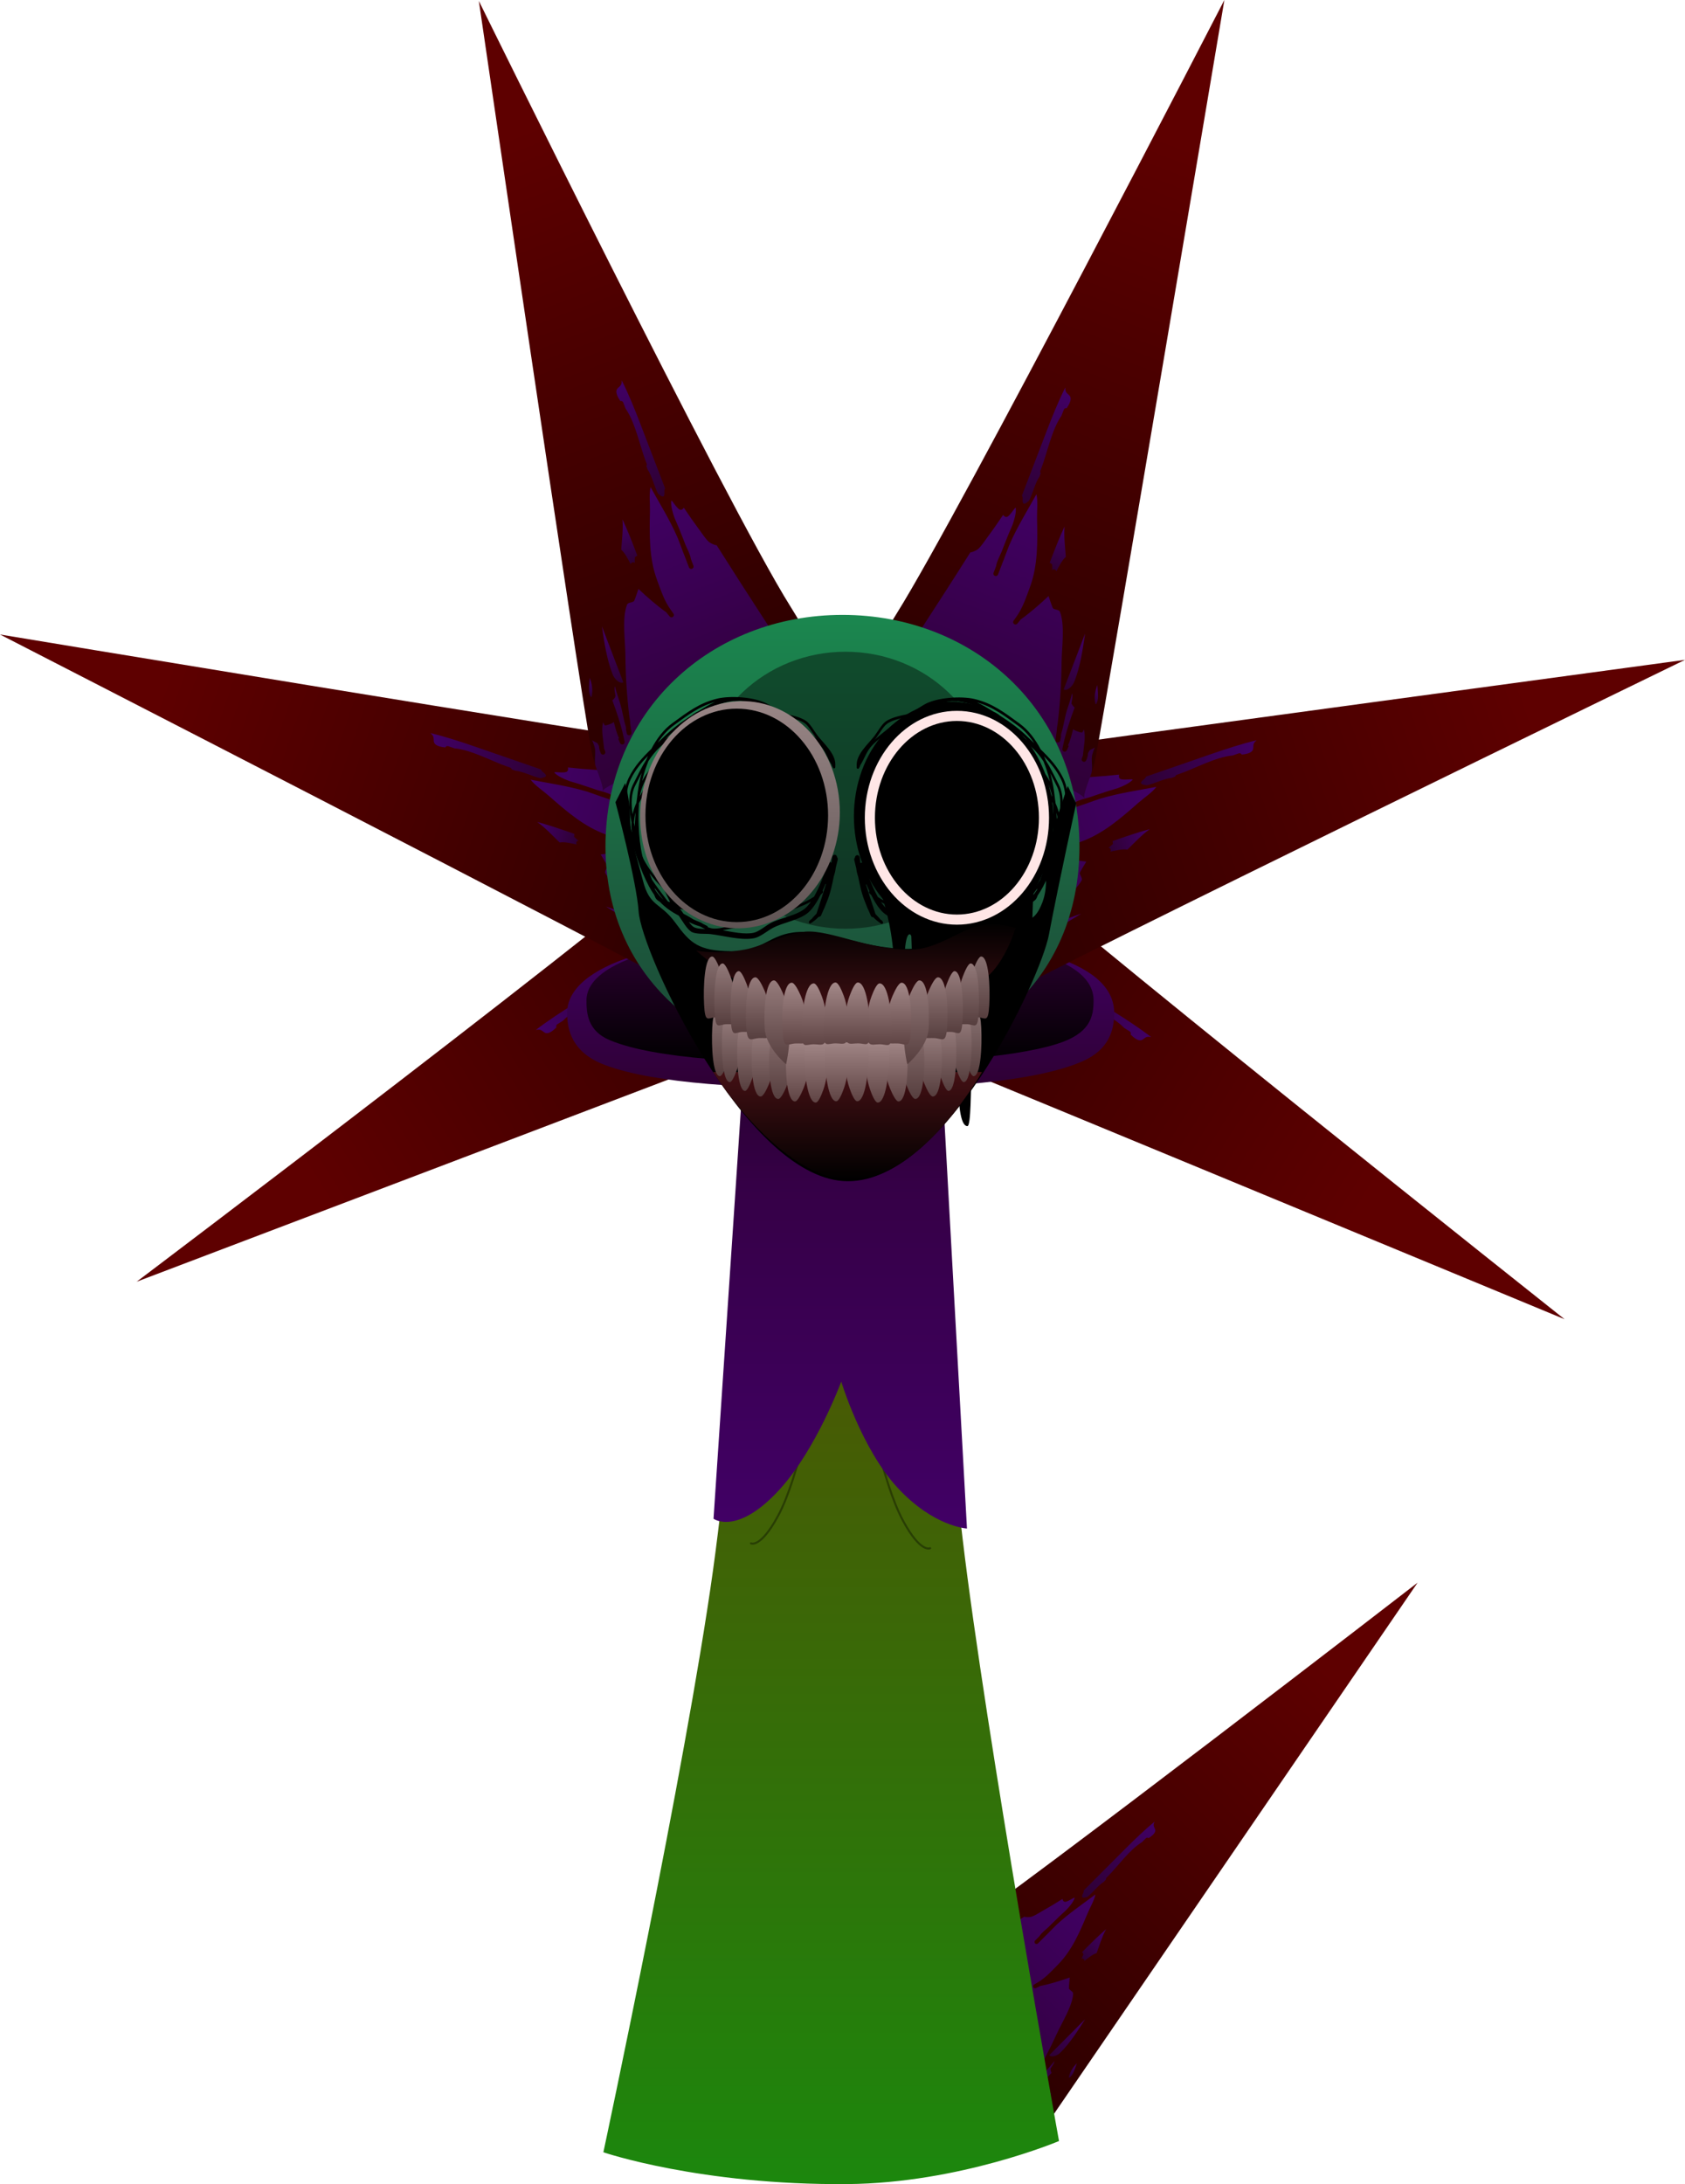 <svg version="1.1" xmlns="http://www.w3.org/2000/svg" xmlns:xlink="http://www.w3.org/1999/xlink" width="416.845" height="540.093" viewBox="0,0,416.845,540.093"><defs><linearGradient x1="363.415" y1="326.628" x2="261.513" y2="428.621" gradientUnits="userSpaceOnUse" id="color-1"><stop offset="0" stop-color="#5e0000"/><stop offset="1" stop-color="#250000"/></linearGradient><linearGradient x1="306.471" y1="382.31" x2="264.326" y2="424.493" gradientUnits="userSpaceOnUse" id="color-2"><stop offset="0" stop-color="#410065"/><stop offset="1" stop-color="#2e0033"/></linearGradient><linearGradient x1="317.796" y1="360.986" x2="299.504" y2="379.294" gradientUnits="userSpaceOnUse" id="color-3"><stop offset="0" stop-color="#410065"/><stop offset="1" stop-color="#2e0033"/></linearGradient><linearGradient x1="306.039" y1="387.824" x2="299.337" y2="394.532" gradientUnits="userSpaceOnUse" id="color-4"><stop offset="0" stop-color="#410065"/><stop offset="1" stop-color="#2e0033"/></linearGradient><linearGradient x1="300.548" y1="409.803" x2="291.668" y2="418.691" gradientUnits="userSpaceOnUse" id="color-5"><stop offset="0" stop-color="#410065"/><stop offset="1" stop-color="#2e0033"/></linearGradient><linearGradient x1="298.415" y1="420.609" x2="295.71" y2="423.317" gradientUnits="userSpaceOnUse" id="color-6"><stop offset="0" stop-color="#410065"/><stop offset="1" stop-color="#2e0033"/></linearGradient><linearGradient x1="237.203" y1="154.813" x2="237.203" y2="450.059" gradientUnits="userSpaceOnUse" id="color-7"><stop offset="0" stop-color="#5e4400"/><stop offset="1" stop-color="#1c870d"/></linearGradient><linearGradient x1="239.94" y1="151.184" x2="239.94" y2="286.295" gradientUnits="userSpaceOnUse" id="color-8"><stop offset="0" stop-color="#2e0033"/><stop offset="1" stop-color="#410065"/></linearGradient><linearGradient x1="239.111" y1="134.887" x2="239.111" y2="202.973" gradientUnits="userSpaceOnUse" id="color-9"><stop offset="0" stop-color="#000000" stop-opacity="0.42"/><stop offset="1" stop-color="#000000" stop-opacity="0"/></linearGradient><linearGradient x1="367.396" y1="210.532" x2="223.269" y2="120.503" gradientUnits="userSpaceOnUse" id="color-10"><stop offset="0" stop-color="#5e0000"/><stop offset="1" stop-color="#250000"/></linearGradient><linearGradient x1="288.364" y1="159.875" x2="228.756" y2="122.641" gradientUnits="userSpaceOnUse" id="color-11"><stop offset="0" stop-color="#410065"/><stop offset="1" stop-color="#2e0033"/></linearGradient><linearGradient x1="315.855" y1="167.235" x2="289.984" y2="151.074" gradientUnits="userSpaceOnUse" id="color-12"><stop offset="0" stop-color="#410065"/><stop offset="1" stop-color="#2e0033"/></linearGradient><linearGradient x1="281.917" y1="160.839" x2="272.438" y2="154.918" gradientUnits="userSpaceOnUse" id="color-13"><stop offset="0" stop-color="#410065"/><stop offset="1" stop-color="#2e0033"/></linearGradient><linearGradient x1="255.22" y1="160.353" x2="242.66" y2="152.508" gradientUnits="userSpaceOnUse" id="color-14"><stop offset="0" stop-color="#410065"/><stop offset="1" stop-color="#2e0033"/></linearGradient><linearGradient x1="242.244" y1="160.765" x2="238.417" y2="158.375" gradientUnits="userSpaceOnUse" id="color-15"><stop offset="0" stop-color="#410065"/><stop offset="1" stop-color="#2e0033"/></linearGradient><linearGradient x1="113.105" y1="208.764" x2="257.233" y2="118.735" gradientUnits="userSpaceOnUse" id="color-16"><stop offset="0" stop-color="#5e0000"/><stop offset="1" stop-color="#250000"/></linearGradient><linearGradient x1="192.138" y1="158.107" x2="251.745" y2="120.873" gradientUnits="userSpaceOnUse" id="color-17"><stop offset="0" stop-color="#410065"/><stop offset="1" stop-color="#2e0033"/></linearGradient><linearGradient x1="164.646" y1="165.467" x2="190.518" y2="149.306" gradientUnits="userSpaceOnUse" id="color-18"><stop offset="0" stop-color="#410065"/><stop offset="1" stop-color="#2e0033"/></linearGradient><linearGradient x1="198.584" y1="159.071" x2="208.063" y2="153.15" gradientUnits="userSpaceOnUse" id="color-19"><stop offset="0" stop-color="#410065"/><stop offset="1" stop-color="#2e0033"/></linearGradient><linearGradient x1="225.281" y1="158.585" x2="237.842" y2="150.74" gradientUnits="userSpaceOnUse" id="color-20"><stop offset="0" stop-color="#410065"/><stop offset="1" stop-color="#2e0033"/></linearGradient><linearGradient x1="238.257" y1="158.997" x2="242.084" y2="156.607" gradientUnits="userSpaceOnUse" id="color-21"><stop offset="0" stop-color="#410065"/><stop offset="1" stop-color="#2e0033"/></linearGradient><linearGradient x1="239.542" y1="140.761" x2="239.542" y2="179.153" gradientUnits="userSpaceOnUse" id="color-22"><stop offset="0" stop-color="#410065"/><stop offset="1" stop-color="#2e0033"/></linearGradient><linearGradient x1="239.386" y1="140.885" x2="239.386" y2="172.941" gradientUnits="userSpaceOnUse" id="color-23"><stop offset="0" stop-color="#2e0033"/><stop offset="1" stop-color="#000000"/></linearGradient><linearGradient x1="71.644" y1="79.283" x2="232.266" y2="134.767" gradientUnits="userSpaceOnUse" id="color-24"><stop offset="0" stop-color="#5e0000"/><stop offset="1" stop-color="#250000"/></linearGradient><linearGradient x1="160.724" y1="108.897" x2="227.154" y2="131.844" gradientUnits="userSpaceOnUse" id="color-25"><stop offset="0" stop-color="#410065"/><stop offset="1" stop-color="#2e0033"/></linearGradient><linearGradient x1="137.717" y1="92.145" x2="166.55" y2="102.105" gradientUnits="userSpaceOnUse" id="color-26"><stop offset="0" stop-color="#410065"/><stop offset="1" stop-color="#2e0033"/></linearGradient><linearGradient x1="164.027" y1="114.517" x2="174.591" y2="118.166" gradientUnits="userSpaceOnUse" id="color-27"><stop offset="0" stop-color="#410065"/><stop offset="1" stop-color="#2e0033"/></linearGradient><linearGradient x1="181.189" y1="134.973" x2="195.187" y2="139.808" gradientUnits="userSpaceOnUse" id="color-28"><stop offset="0" stop-color="#410065"/><stop offset="1" stop-color="#2e0033"/></linearGradient><linearGradient x1="189.026" y1="145.323" x2="193.291" y2="146.796" gradientUnits="userSpaceOnUse" id="color-29"><stop offset="0" stop-color="#410065"/><stop offset="1" stop-color="#2e0033"/></linearGradient><linearGradient x1="151.821" y1="-54.511" x2="212.681" y2="104.152" gradientUnits="userSpaceOnUse" id="color-30"><stop offset="0" stop-color="#5e0000"/><stop offset="1" stop-color="#250000"/></linearGradient><linearGradient x1="186.459" y1="32.738" x2="211.629" y2="98.358" gradientUnits="userSpaceOnUse" id="color-31"><stop offset="0" stop-color="#410065"/><stop offset="1" stop-color="#2e0033"/></linearGradient><linearGradient x1="184.483" y1="4.348" x2="195.407" y2="32.828" gradientUnits="userSpaceOnUse" id="color-32"><stop offset="0" stop-color="#410065"/><stop offset="1" stop-color="#2e0033"/></linearGradient><linearGradient x1="184.282" y1="38.882" x2="188.285" y2="49.317" gradientUnits="userSpaceOnUse" id="color-33"><stop offset="0" stop-color="#410065"/><stop offset="1" stop-color="#2e0033"/></linearGradient><linearGradient x1="179.663" y1="65.181" x2="184.967" y2="79.008" gradientUnits="userSpaceOnUse" id="color-34"><stop offset="0" stop-color="#410065"/><stop offset="1" stop-color="#2e0033"/></linearGradient><linearGradient x1="176.781" y1="77.84" x2="178.397" y2="82.053" gradientUnits="userSpaceOnUse" id="color-35"><stop offset="0" stop-color="#410065"/><stop offset="1" stop-color="#2e0033"/></linearGradient><linearGradient x1="408.858" y1="81.051" x2="248.235" y2="136.535" gradientUnits="userSpaceOnUse" id="color-36"><stop offset="0" stop-color="#5e0000"/><stop offset="1" stop-color="#250000"/></linearGradient><linearGradient x1="319.777" y1="110.665" x2="253.348" y2="133.612" gradientUnits="userSpaceOnUse" id="color-37"><stop offset="0" stop-color="#410065"/><stop offset="1" stop-color="#2e0033"/></linearGradient><linearGradient x1="342.784" y1="93.913" x2="313.952" y2="103.873" gradientUnits="userSpaceOnUse" id="color-38"><stop offset="0" stop-color="#410065"/><stop offset="1" stop-color="#2e0033"/></linearGradient><linearGradient x1="316.474" y1="116.285" x2="305.91" y2="119.934" gradientUnits="userSpaceOnUse" id="color-39"><stop offset="0" stop-color="#410065"/><stop offset="1" stop-color="#2e0033"/></linearGradient><linearGradient x1="299.312" y1="136.741" x2="285.315" y2="141.576" gradientUnits="userSpaceOnUse" id="color-40"><stop offset="0" stop-color="#410065"/><stop offset="1" stop-color="#2e0033"/></linearGradient><linearGradient x1="291.475" y1="147.091" x2="287.21" y2="148.564" gradientUnits="userSpaceOnUse" id="color-41"><stop offset="0" stop-color="#410065"/><stop offset="1" stop-color="#2e0033"/></linearGradient><linearGradient x1="328.681" y1="-52.743" x2="267.821" y2="105.92" gradientUnits="userSpaceOnUse" id="color-42"><stop offset="0" stop-color="#5e0000"/><stop offset="1" stop-color="#250000"/></linearGradient><linearGradient x1="294.042" y1="34.506" x2="268.872" y2="100.126" gradientUnits="userSpaceOnUse" id="color-43"><stop offset="0" stop-color="#410065"/><stop offset="1" stop-color="#2e0033"/></linearGradient><linearGradient x1="296.019" y1="6.116" x2="285.094" y2="34.596" gradientUnits="userSpaceOnUse" id="color-44"><stop offset="0" stop-color="#410065"/><stop offset="1" stop-color="#2e0033"/></linearGradient><linearGradient x1="296.219" y1="40.65" x2="292.217" y2="51.085" gradientUnits="userSpaceOnUse" id="color-45"><stop offset="0" stop-color="#410065"/><stop offset="1" stop-color="#2e0033"/></linearGradient><linearGradient x1="300.839" y1="66.949" x2="295.535" y2="80.776" gradientUnits="userSpaceOnUse" id="color-46"><stop offset="0" stop-color="#410065"/><stop offset="1" stop-color="#2e0033"/></linearGradient><linearGradient x1="303.72" y1="79.608" x2="302.104" y2="83.821" gradientUnits="userSpaceOnUse" id="color-47"><stop offset="0" stop-color="#410065"/><stop offset="1" stop-color="#2e0033"/></linearGradient><linearGradient x1="239.991" y1="62.004" x2="239.991" y2="173.674" gradientUnits="userSpaceOnUse" id="color-48"><stop offset="0" stop-color="#1b874f"/><stop offset="1" stop-color="#1c4535"/></linearGradient><linearGradient x1="214.641" y1="83.326" x2="214.641" y2="139.511" gradientUnits="userSpaceOnUse" id="color-49"><stop offset="0" stop-color="#998686"/><stop offset="1" stop-color="#5f5454"/></linearGradient><linearGradient x1="241.25" y1="175.04" x2="241.25" y2="201.701" gradientUnits="userSpaceOnUse" id="color-50"><stop offset="0" stop-color="#441014"/><stop offset="1" stop-color="#000000"/></linearGradient><linearGradient x1="271.802" y1="176.074" x2="271.802" y2="160.745" gradientUnits="userSpaceOnUse" id="color-51"><stop offset="0" stop-color="#563e3e"/><stop offset="1" stop-color="#877070"/></linearGradient><linearGradient x1="269.351" y1="177.54" x2="269.351" y2="162.211" gradientUnits="userSpaceOnUse" id="color-52"><stop offset="0" stop-color="#563e3e"/><stop offset="1" stop-color="#927979"/></linearGradient><linearGradient x1="265.579" y1="179.726" x2="265.579" y2="164.397" gradientUnits="userSpaceOnUse" id="color-53"><stop offset="0" stop-color="#563e3e"/><stop offset="1" stop-color="#957b7b"/></linearGradient><linearGradient x1="261.619" y1="181.11" x2="261.619" y2="165.781" gradientUnits="userSpaceOnUse" id="color-54"><stop offset="0" stop-color="#563e3e"/><stop offset="1" stop-color="#957b7b"/></linearGradient><linearGradient x1="257.28" y1="181.712" x2="257.28" y2="160.971" gradientUnits="userSpaceOnUse" id="color-55"><stop offset="0" stop-color="#563e3e"/><stop offset="1" stop-color="#957b7b"/></linearGradient><linearGradient x1="253.132" y1="182.322" x2="253.132" y2="166.993" gradientUnits="userSpaceOnUse" id="color-56"><stop offset="0" stop-color="#5f4444"/><stop offset="1" stop-color="#a38888"/></linearGradient><linearGradient x1="248.635" y1="182.604" x2="248.635" y2="167.357" gradientUnits="userSpaceOnUse" id="color-57"><stop offset="0" stop-color="#5f4444"/><stop offset="1" stop-color="#a38888"/></linearGradient><linearGradient x1="243.553" y1="182.282" x2="243.553" y2="167.035" gradientUnits="userSpaceOnUse" id="color-58"><stop offset="0" stop-color="#5f4444"/><stop offset="1" stop-color="#a38888"/></linearGradient><linearGradient x1="210.298" y1="176.074" x2="210.298" y2="160.745" gradientUnits="userSpaceOnUse" id="color-59"><stop offset="0" stop-color="#563e3e"/><stop offset="1" stop-color="#877070"/></linearGradient><linearGradient x1="212.749" y1="177.54" x2="212.749" y2="162.211" gradientUnits="userSpaceOnUse" id="color-60"><stop offset="0" stop-color="#563e3e"/><stop offset="1" stop-color="#927979"/></linearGradient><linearGradient x1="216.521" y1="179.726" x2="216.521" y2="164.397" gradientUnits="userSpaceOnUse" id="color-61"><stop offset="0" stop-color="#563e3e"/><stop offset="1" stop-color="#957b7b"/></linearGradient><linearGradient x1="220.481" y1="181.11" x2="220.481" y2="165.781" gradientUnits="userSpaceOnUse" id="color-62"><stop offset="0" stop-color="#563e3e"/><stop offset="1" stop-color="#957b7b"/></linearGradient><linearGradient x1="224.82" y1="181.712" x2="224.82" y2="160.971" gradientUnits="userSpaceOnUse" id="color-63"><stop offset="0" stop-color="#563e3e"/><stop offset="1" stop-color="#957b7b"/></linearGradient><linearGradient x1="228.968" y1="182.322" x2="228.968" y2="166.993" gradientUnits="userSpaceOnUse" id="color-64"><stop offset="0" stop-color="#5f4444"/><stop offset="1" stop-color="#a38888"/></linearGradient><linearGradient x1="233.465" y1="182.604" x2="233.465" y2="167.357" gradientUnits="userSpaceOnUse" id="color-65"><stop offset="0" stop-color="#5f4444"/><stop offset="1" stop-color="#a38888"/></linearGradient><linearGradient x1="238.547" y1="182.282" x2="238.547" y2="167.035" gradientUnits="userSpaceOnUse" id="color-66"><stop offset="0" stop-color="#5f4444"/><stop offset="1" stop-color="#a38888"/></linearGradient><linearGradient x1="241.053" y1="137.706" x2="241.053" y2="161.336" gradientUnits="userSpaceOnUse" id="color-67"><stop offset="0" stop-color="#000000"/><stop offset="1" stop-color="#441014"/></linearGradient><linearGradient x1="273.636" y1="146.484" x2="273.636" y2="161.814" gradientUnits="userSpaceOnUse" id="color-68"><stop offset="0" stop-color="#877070"/><stop offset="1" stop-color="#563e3e"/></linearGradient><linearGradient x1="271.038" y1="148.199" x2="271.038" y2="163.528" gradientUnits="userSpaceOnUse" id="color-69"><stop offset="0" stop-color="#927979"/><stop offset="1" stop-color="#563e3e"/></linearGradient><linearGradient x1="267.042" y1="150.104" x2="267.042" y2="165.433" gradientUnits="userSpaceOnUse" id="color-70"><stop offset="0" stop-color="#957b7b"/><stop offset="1" stop-color="#563e3e"/></linearGradient><linearGradient x1="262.845" y1="151.628" x2="262.845" y2="166.958" gradientUnits="userSpaceOnUse" id="color-71"><stop offset="0" stop-color="#957b7b"/><stop offset="1" stop-color="#563e3e"/></linearGradient><linearGradient x1="258.248" y1="152.391" x2="258.248" y2="173.132" gradientUnits="userSpaceOnUse" id="color-72"><stop offset="0" stop-color="#957b7b"/><stop offset="1" stop-color="#563e3e"/></linearGradient><linearGradient x1="253.853" y1="152.962" x2="253.853" y2="168.291" gradientUnits="userSpaceOnUse" id="color-73"><stop offset="0" stop-color="#a38888"/><stop offset="1" stop-color="#5f4444"/></linearGradient><linearGradient x1="249.088" y1="153.134" x2="249.088" y2="168.381" gradientUnits="userSpaceOnUse" id="color-74"><stop offset="0" stop-color="#a38888"/><stop offset="1" stop-color="#5f4444"/></linearGradient><linearGradient x1="243.703" y1="152.911" x2="243.703" y2="168.158" gradientUnits="userSpaceOnUse" id="color-75"><stop offset="0" stop-color="#a38888"/><stop offset="1" stop-color="#5f4444"/></linearGradient><linearGradient x1="208.432" y1="146.484" x2="208.432" y2="161.814" gradientUnits="userSpaceOnUse" id="color-76"><stop offset="0" stop-color="#877070"/><stop offset="1" stop-color="#563e3e"/></linearGradient><linearGradient x1="211.03" y1="148.199" x2="211.03" y2="163.528" gradientUnits="userSpaceOnUse" id="color-77"><stop offset="0" stop-color="#927979"/><stop offset="1" stop-color="#563e3e"/></linearGradient><linearGradient x1="215.026" y1="150.104" x2="215.026" y2="165.433" gradientUnits="userSpaceOnUse" id="color-78"><stop offset="0" stop-color="#957b7b"/><stop offset="1" stop-color="#563e3e"/></linearGradient><linearGradient x1="219.223" y1="151.628" x2="219.223" y2="166.958" gradientUnits="userSpaceOnUse" id="color-79"><stop offset="0" stop-color="#957b7b"/><stop offset="1" stop-color="#563e3e"/></linearGradient><linearGradient x1="223.82" y1="152.391" x2="223.82" y2="173.132" gradientUnits="userSpaceOnUse" id="color-80"><stop offset="0" stop-color="#957b7b"/><stop offset="1" stop-color="#563e3e"/></linearGradient><linearGradient x1="228.215" y1="152.962" x2="228.215" y2="168.291" gradientUnits="userSpaceOnUse" id="color-81"><stop offset="0" stop-color="#a38888"/><stop offset="1" stop-color="#5f4444"/></linearGradient><linearGradient x1="232.98" y1="153.134" x2="232.98" y2="168.381" gradientUnits="userSpaceOnUse" id="color-82"><stop offset="0" stop-color="#a38888"/><stop offset="1" stop-color="#5f4444"/></linearGradient><linearGradient x1="238.365" y1="152.911" x2="238.365" y2="168.158" gradientUnits="userSpaceOnUse" id="color-83"><stop offset="0" stop-color="#a38888"/><stop offset="1" stop-color="#5f4444"/></linearGradient></defs><g transform="translate(-31.577,90.046)"><g data-paper-data="{&quot;isPaintingLayer&quot;:true}" fill-rule="nonzero" stroke-linejoin="miter" stroke-miterlimit="10" stroke-dasharray="" stroke-dashoffset="0" style="mix-blend-mode: normal"><g><g data-paper-data="{&quot;index&quot;:null}" stroke-linecap="butt"><path d="M291.354,434.084c-2.152,3.13 -5.858,5.777 -5.858,5.777c0,0 -0.746,-3.689 -3.856,-5.835c-3.666,-2.53 -9.973,-3.743 -12.869,-6.265c-7.327,-6.38 -23.203,-22.67 -23.203,-22.67c0,0 10.254,-9.177 20.09,-15.786c20.77,-13.956 116.612,-87.985 116.612,-87.985c0,0 -81.578,119.184 -90.916,132.763z" fill="url(#color-1)" stroke="#000000" stroke-width="0"/><path d="M251.987,399.692c0.153,0.033 0.292,-0.014 0.292,-0.014c2.857,-0.954 6.167,-2.436 9.185,-2.836c-0.668,0.407 -1.324,0.979 -1.953,1.348c-2.599,1.525 -5.113,3.133 -7.617,4.81l0.07,0.134l-0.101,-0.107l-0.083,0.078l-0.011,-0.011l-0.353,0.354c-0.195,0.195 -0.195,0.512 0,0.707c0.192,0.192 0.501,0.195 0.697,0.01l0.412,-0.386c0.074,-0.049 0.148,-0.098 0.224,-0.147c0.939,-0.139 2.508,-1.29 3.139,-1.627c4.414,-2.357 8.812,-4.82 13.008,-7.544c5.369,-3.485 10.723,-6.987 16.045,-10.544c0.418,0.182 1.477,0.127 1.813,0.01c0.907,-0.314 1.89,-0.969 2.728,-1.44c1.673,-0.942 3.316,-1.934 4.939,-2.958c0.271,1.207 1.155,0.568 1.756,0.304c0.406,-0.178 1.397,-0.893 1.243,-0.477c-0.354,0.957 -1.152,1.957 -2.073,2.916c-1.055,0.937 -2.057,1.91 -2.986,2.833c-0.168,0.159 -0.328,0.313 -0.475,0.461c-0.307,0.309 -0.615,0.617 -0.922,0.926c-0.709,0.655 -1.738,1.426 -2.267,2.276c-0.232,0.233 -0.464,0.465 -0.695,0.698l-0.353,0.353c-0.195,0.195 -0.195,0.512 0,0.707c0.195,0.195 0.512,0.195 0.707,-0l0.707,-0.707l-0.001,-0.001c0.387,-0.388 0.773,-0.776 1.16,-1.165c0.445,-0.419 0.872,-0.861 1.301,-1.307c0.357,-0.358 0.714,-0.717 1.071,-1.075c0.123,-0.124 0.248,-0.248 0.373,-0.373c0.048,-0.045 0.096,-0.09 0.145,-0.134c2.99,-2.74 6.238,-4.923 9.46,-7.347c-0.319,1.555 -1.326,3.205 -1.943,4.677c-1.889,4.511 -3.815,9.111 -7.303,12.652c-1.647,1.677 -3.091,3.307 -5.127,4.491l-0.788,0.458c-0.04,0.022 -0.078,0.05 -0.112,0.085c-0.195,0.195 -0.195,0.512 0,0.707c0.159,0.159 0.399,0.188 0.588,0.088l0.884,-0.442l-0.017,-0.035c2.526,-0.507 5.017,-1.286 7.464,-2.136c-0.002,0.008 -0.004,0.017 -0.005,0.025c-0.035,0.167 -0.227,2.499 -0.199,2.641c0.091,0.469 1.061,0.765 1.041,1.3c-0.116,3.007 -2.734,7.084 -3.965,9.796c-1.775,3.909 -3.792,7.755 -5.997,11.456c-0.319,0.442 -0.592,0.882 -0.788,1.303c-0.158,0.258 -0.317,0.514 -0.477,0.77l-0.524,0.84c-0.127,0.194 -0.105,0.457 0.065,0.627c0.195,0.195 0.512,0.195 0.707,-0c0.022,-0.022 0.041,-0.045 0.058,-0.069l0.578,-0.804l-0.052,-0.038l0.016,-0.026c0.069,-0.111 0.138,-0.221 0.207,-0.332c1.16,-1.301 2.034,-2.828 3.237,-4.158c0.221,-0.245 1.68,-1.827 2.298,-2.662c-0.014,0.13 -0.03,0.257 -0.062,0.346c-0.204,0.573 -0.636,1.038 -0.93,1.57l0.103,0.178l-0.087,0.025l0.159,0.548c0.022,0.082 0.065,0.159 0.129,0.223c0.003,0.003 0.005,0.005 0.008,0.008c-1.883,1.927 -3.713,3.915 -5.3,6.081l-0.587,0.8c-0.149,0.196 -0.134,0.477 0.045,0.656c0.192,0.191 0.5,0.195 0.696,0.011l0.731,-0.679l-0.124,-0.134l0.046,-0.063c0.001,-0.002 0.003,-0.004 0.004,-0.006c0.883,-0.751 1.583,-1.684 2.335,-2.613c0.107,0.204 0.241,0.394 0.38,0.537c0.205,0.21 0.828,0.859 1.061,0.853c0.227,-0.006 0.617,-0.58 0.582,-0.355c-0.244,1.538 -1.467,3.19 -2.248,4.59c-0.01,0.016 -0.019,0.032 -0.027,0.049c-0.039,0.07 -0.076,0.139 -0.112,0.207l-0.491,0.491c-0.195,0.195 -0.195,0.512 0,0.707c0.195,0.195 0.512,0.195 0.707,-0l0.53,-0.531l-0.083,-0.083l0.132,0.027c0.091,-0.168 0.222,-0.384 0.379,-0.633c0.3,-0.237 0.53,-0.413 0.572,-0.416c0.041,-0.002 0.808,-0.033 1.233,-0.075c-0.355,0.226 -0.867,0.867 -0.994,1.002c-0.962,1.027 -0.969,2.816 -2.12,3.89c-0.586,0.613 -3.357,3.3 -3.227,3.974c0.046,0.237 -0.108,-0.478 -0.228,-0.688c-0.172,-0.302 -0.379,-0.583 -0.578,-0.868c-0.377,-0.538 -0.828,-1.024 -1.172,-1.583c-1.285,-2.084 -2.557,-3.13 -4.616,-4.501c-2.301,-1.522 -5.195,-2.126 -7.619,-3.482c-3.52,-1.969 -5.946,-4.961 -9.107,-7.358c-4.163,-4.169 -8.349,-8.258 -12.637,-12.255c-0.527,-1.579 -2.452,-2.443 -2.958,-3.96c-0.141,-0.422 -0.858,-0.726 -0.695,-1.141c0.348,-0.889 1.887,-2.104 2.603,-2.873c0.906,-0.302 2.231,-1.536 2.918,-2.194zM262.316,397.312c0.047,-0.05 0.094,-0.101 0.14,-0.152l0.045,0.045c-0.062,0.036 -0.123,0.071 -0.185,0.107z" fill="url(#color-2)" stroke="none" stroke-width="0.5"/><path d="M299.673,377.43c3.413,-3.416 6.826,-6.832 10.239,-10.249c2.31,-2.312 4.738,-4.668 7.301,-6.777c-0.076,0.155 -0.137,0.301 -0.178,0.433c-0.263,0.846 0.421,1.233 0.331,1.886c-0.091,0.665 -0.866,1.28 -1.655,1.774c-0.197,-0.164 -0.49,-0.154 -0.674,0.03l-0.978,0.978c-3.012,1.795 -5.948,5.954 -8.211,8.218l-0.53,0.531c-0.131,0.131 -0.174,0.316 -0.129,0.483l-0.401,0.401c-0.038,0.038 -0.068,0.08 -0.091,0.124c-1.465,0.901 -2.788,2.734 -4.048,3.718c-0.066,0.051 -1.434,0.548 -1.383,-0.066c0.059,-0.717 0.475,-0.836 0.406,-1.485z" fill="url(#color-3)" stroke="none" stroke-width="0.5"/><path d="M299.281,392.669c1.928,-1.945 3.857,-3.881 5.932,-5.67c-0.943,1.651 -1.769,4.34 -2.345,5.922c-1.066,0.32 -2.123,1.267 -3.067,1.971c0.044,-0.167 0.001,-0.352 -0.13,-0.483c-0.141,-0.141 -0.346,-0.18 -0.522,-0.117l-0.039,0.013c0.235,-0.325 0.338,-0.772 0.498,-1.12z" fill="url(#color-4)" stroke="none" stroke-width="0.5"/><path d="M291.139,418.15c0.037,-0.027 0.058,-0.048 0.058,-0.048c2.94,-2.943 5.881,-5.886 8.821,-8.829c-1.798,2.828 -3.64,5.772 -5.993,8.12c-0.831,0.953 -2.414,1.423 -2.887,0.756z" fill="url(#color-5)" stroke="none" stroke-width="0.5"/><path d="M297.976,420.169c-0.42,1.083 -0.781,2.541 -1.473,3.233l-0.353,0.354c-0.054,-0.054 -0.107,-0.107 -0.161,-0.161c0.351,-1.51 1.042,-2.435 1.987,-3.426z" fill="url(#color-6)" stroke="none" stroke-width="0.5"/></g><g><g><path d="M180.843,442.17c0,0 20.276,-94.741 27.12,-143.878c6.477,-46.503 12.904,-143.478 12.904,-143.478h39.045c0,0 4.351,89.512 9.774,135.378c5.772,48.809 23.876,149.198 23.876,149.198c0,0 -24.588,10.416 -52.348,10.649c-36.453,0.306 -60.372,-7.868 -60.372,-7.868z" fill="url(#color-7)" stroke="none" stroke-width="0" stroke-linecap="butt"/><g fill="none" stroke-opacity="0.371" stroke="#000000" stroke-width="0.5" stroke-linecap="round"><path d="M232.767,212.332c0,0 -3.638,17.666 -8.933,25.987c-4.374,6.874 -6.688,5.759 -6.688,5.759"/><path d="M232.973,232.282c0,0 -3.638,20.762 -8.933,30.541c-4.374,8.078 -6.688,6.768 -6.688,6.768"/><path d="M232.973,254.287c0,0 -3.638,20.762 -8.933,30.541c-4.374,8.078 -6.688,6.768 -6.688,6.768"/></g><g data-paper-data="{&quot;index&quot;:null}" fill="none" stroke-opacity="0.371" stroke="#000000" stroke-width="0.5" stroke-linecap="round"><path d="M261.88,245.279c0,0 -2.314,1.115 -6.688,-5.759c-5.295,-8.321 -8.933,-25.987 -8.933,-25.987"/><path d="M261.674,270.793c0,0 -2.314,1.31 -6.688,-6.768c-5.295,-9.779 -8.933,-30.541 -8.933,-30.541"/><path d="M261.674,292.797c0,0 -2.314,1.31 -6.688,-6.768c-5.295,-9.779 -8.933,-30.541 -8.933,-30.541"/></g></g><g stroke="none" stroke-width="0" stroke-linecap="butt"><path d="M217.051,151.614l46.164,-0.429l7.576,136.745c0,0 -8.283,-0.409 -17.273,-10.193c-8.852,-9.633 -13.827,-26.141 -13.827,-26.141c0,0 -6.127,16.627 -15.153,26.574c-10.583,11.663 -16.446,7.342 -16.446,7.342z" fill="url(#color-8)"/><g fill="url(#color-9)"><g><path d="M213.53,204.641l3.341,-52.432l46.307,0.696l3,50.246z"/></g></g></g></g></g><g><g stroke-width="0" stroke-linecap="butt"><g><path d="M418.621,236.172c0,0 -175.655,-72.819 -193.723,-79.949c-4.165,-1.643 -8.187,-5.199 -8.187,-5.199c0,0 4.039,-1.834 5.68,-5.973c1.935,-4.88 1.658,-12.445 3.788,-16.44c5.388,-10.104 19.893,-32.653 19.893,-32.653c0,0 13.255,9.347 23.451,18.894c21.529,20.159 149.098,121.319 149.098,121.319z" fill="url(#color-10)" stroke="#000000"/><path d="M253.973,101.902c0.003,0.184 0.093,0.332 0.093,0.332c1.852,3.028 4.431,6.438 5.69,9.798c-0.644,-0.66 -1.475,-1.262 -2.065,-1.886c-2.44,-2.582 -4.953,-5.043 -7.542,-7.475l-0.136,0.115l0.097,-0.144l-0.111,-0.074l0.01,-0.016l-0.5,-0.312c-0.276,-0.172 -0.64,-0.088 -0.812,0.188c-0.169,0.271 -0.091,0.627 0.173,0.803l0.552,0.371c0.076,0.072 0.152,0.144 0.228,0.218c0.408,1.042 2.146,2.538 2.7,3.174c3.875,4.445 7.869,8.844 12.109,12.943c5.424,5.244 10.865,10.465 16.359,15.636c-0.099,0.529 0.246,1.73 0.468,2.085c0.6,0.958 1.613,1.914 2.376,2.752c1.524,1.673 3.099,3.297 4.705,4.889c-1.314,0.631 -0.347,1.477 0.116,2.098c0.312,0.42 1.396,1.368 0.877,1.301c-1.193,-0.153 -2.553,-0.805 -3.898,-1.608c-1.355,-0.964 -2.738,-1.857 -4.044,-2.679c-0.228,-0.151 -0.447,-0.293 -0.655,-0.423c-0.436,-0.271 -0.872,-0.542 -1.307,-0.814c-0.94,-0.64 -2.098,-1.619 -3.215,-2.001c-0.329,-0.205 -0.657,-0.409 -0.986,-0.614l-0.5,-0.312c-0.276,-0.172 -0.64,-0.088 -0.812,0.188c-0.172,0.276 -0.088,0.64 0.188,0.812l1,0.624l0,-0.001c0.548,0.341 1.096,0.683 1.645,1.024c0.6,0.4 1.22,0.773 1.845,1.149c0.506,0.315 1.013,0.63 1.519,0.945c0.175,0.109 0.351,0.219 0.527,0.33c0.064,0.043 0.129,0.087 0.193,0.131c3.939,2.708 7.306,5.861 10.944,8.919c-1.871,0.046 -4.033,-0.674 -5.886,-0.993c-5.682,-0.975 -11.474,-1.969 -16.465,-5.037c-2.362,-1.447 -4.616,-2.674 -6.515,-4.7l-0.735,-0.784c-0.036,-0.04 -0.079,-0.076 -0.127,-0.107c-0.276,-0.172 -0.64,-0.088 -0.812,0.188c-0.14,0.225 -0.111,0.508 0.054,0.698l0.742,0.898l0.035,-0.029c1.251,2.767 2.806,5.422 4.43,8.007c-0.01,0 -0.02,0 -0.03,0c-0.201,0.004 -2.931,0.402 -3.086,0.471c-0.514,0.229 -0.598,1.422 -1.217,1.539c-3.485,0.663 -8.86,-1.264 -12.301,-1.96c-4.96,-1.003 -9.911,-2.301 -14.746,-3.854c-0.592,-0.249 -1.169,-0.447 -1.705,-0.56c-0.338,-0.113 -0.675,-0.228 -1.011,-0.344l-1.103,-0.38c-0.256,-0.094 -0.552,0 -0.703,0.241c-0.172,0.276 -0.088,0.64 0.188,0.812c0.031,0.019 0.062,0.035 0.095,0.048l1.077,0.451l0.029,-0.07l0.034,0.012c0.145,0.05 0.291,0.1 0.436,0.149c1.801,0.988 3.787,1.587 5.633,2.617c0.339,0.189 2.543,1.445 3.666,1.935c-0.153,0.018 -0.303,0.034 -0.414,0.021c-0.712,-0.082 -1.36,-0.455 -2.049,-0.653l-0.177,0.165l-0.052,-0.094l-0.587,0.327c-0.088,0.047 -0.166,0.117 -0.222,0.208c-0.002,0.004 -0.005,0.007 -0.007,0.011c-2.711,-1.652 -5.48,-3.228 -8.387,-4.477l-1.075,-0.462c-0.265,-0.119 -0.583,-0.027 -0.741,0.226c-0.169,0.271 -0.092,0.625 0.172,0.802l0.974,0.659l0.121,-0.178l0.084,0.036c0.003,0.001 0.005,0.002 0.008,0.003c1.097,0.815 2.353,1.372 3.62,1.99c-0.206,0.177 -0.389,0.381 -0.516,0.579c-0.187,0.291 -0.767,1.179 -0.699,1.445c0.067,0.259 0.83,0.556 0.562,0.574c-1.831,0.128 -4.052,-0.84 -5.867,-1.367c-0.021,-0.007 -0.042,-0.013 -0.063,-0.018c-0.09,-0.026 -0.18,-0.051 -0.268,-0.074l-0.694,-0.433c-0.276,-0.172 -0.64,-0.088 -0.812,0.188c-0.172,0.276 -0.088,0.64 0.188,0.812l0.75,0.468l0.074,-0.118l0.003,0.158c0.218,0.06 0.5,0.154 0.827,0.267c0.351,0.282 0.615,0.499 0.629,0.546c0.013,0.046 0.252,0.919 0.412,1.396c-0.353,-0.348 -1.226,-0.767 -1.414,-0.876c-1.434,-0.833 -3.49,-0.367 -5.029,-1.404c-0.859,-0.511 -4.679,-2.981 -5.418,-2.654c-0.26,0.115 0.52,-0.251 0.729,-0.444c0.301,-0.278 0.57,-0.589 0.844,-0.894c0.518,-0.575 0.957,-1.222 1.508,-1.766c2.054,-2.028 2.918,-3.766 3.948,-6.494c1.139,-3.046 1.066,-6.53 1.981,-9.673c1.329,-4.565 4.123,-8.142 6.04,-12.408c3.686,-5.886 7.274,-11.776 10.729,-17.759c1.674,-1.024 2.157,-3.463 3.765,-4.446c0.448,-0.274 0.607,-1.178 1.126,-1.101c1.113,0.165 2.917,1.61 3.989,2.229c0.587,0.96 2.354,2.155 3.293,2.77zM259.441,113.135c0.07,0.041 0.141,0.081 0.212,0.12l-0.04,0.064c-0.057,-0.061 -0.115,-0.122 -0.172,-0.184z" fill="url(#color-11)" stroke="none"/><path d="M292.169,150.776c4.827,3.015 9.655,6.031 14.482,9.046c3.268,2.041 6.616,4.206 9.717,6.591c-0.198,-0.047 -0.382,-0.078 -0.544,-0.09c-1.041,-0.079 -1.305,0.81 -2.079,0.88c-0.787,0.072 -1.699,-0.655 -2.475,-1.431c0.137,-0.269 0.047,-0.603 -0.214,-0.766l-1.383,-0.864c-2.86,-2.984 -8.413,-5.255 -11.613,-7.254l-0.75,-0.468c-0.185,-0.116 -0.409,-0.116 -0.589,-0.021l-0.567,-0.354c-0.053,-0.033 -0.109,-0.057 -0.167,-0.071c-1.423,-1.444 -3.878,-2.478 -5.342,-3.664c-0.076,-0.062 -1.01,-1.502 -0.291,-1.606c0.839,-0.121 1.086,0.325 1.813,0.073z" fill="url(#color-12)" stroke="none"/><path d="M274.563,154.361c2.745,1.699 5.479,3.402 8.083,5.311c-2.146,-0.646 -5.453,-0.883 -7.423,-1.125c-0.649,-1.14 -2.017,-2.103 -3.076,-3c0.203,0.007 0.405,-0.092 0.52,-0.277c0.125,-0.2 0.115,-0.445 -0.004,-0.631l-0.026,-0.042c0.435,0.184 0.976,0.183 1.419,0.276z" fill="url(#color-13)" stroke="none"/><path d="M244.775,154.872c-1.314,-0.702 -2.273,-2.396 -1.633,-3.115c0.041,0.036 0.071,0.054 0.071,0.054c4.159,2.598 8.317,5.195 12.476,7.793c-3.724,-1.316 -7.593,-2.653 -10.913,-4.732z" fill="url(#color-14)" stroke="none"/><path d="M238.171,158.769c1.828,0.004 3.073,0.552 4.461,1.375c-1.355,-0.196 -3.125,-0.224 -4.103,-0.835l-0.5,-0.312c0.047,-0.076 0.095,-0.152 0.142,-0.228z" fill="url(#color-15)" stroke="none"/></g><g><path d="M65.385,226.897c0,0 124.065,-93.652 145.594,-113.811c10.195,-9.547 23.451,-18.894 23.451,-18.894c0,0 14.505,22.548 19.893,32.653c2.13,3.994 1.853,11.56 3.788,16.44c1.641,4.139 5.68,5.973 5.68,5.973c0,0 -4.022,3.555 -8.187,5.199c-18.069,7.13 -190.219,72.441 -190.219,72.441z" fill="url(#color-16)" stroke="#000000"/><path d="M226.838,99.94c0.939,-0.615 2.706,-1.81 3.293,-2.77c1.072,-0.619 2.876,-2.065 3.989,-2.229c0.519,-0.077 0.678,0.827 1.126,1.101c1.607,0.983 2.09,3.422 3.765,4.446c3.455,5.984 7.043,11.874 10.729,17.759c1.917,4.265 4.71,7.843 6.04,12.408c0.915,3.143 0.842,6.627 1.981,9.673c1.03,2.728 1.894,4.466 3.948,6.494c0.551,0.544 0.99,1.19 1.508,1.766c0.274,0.305 0.543,0.616 0.844,0.894c0.209,0.193 0.989,0.559 0.729,0.444c-0.739,-0.327 -4.559,2.143 -5.418,2.654c-1.539,1.037 -3.595,0.571 -5.029,1.404c-0.189,0.11 -1.061,0.528 -1.414,0.876c0.161,-0.477 0.399,-1.35 0.412,-1.396c0.014,-0.047 0.278,-0.265 0.629,-0.546c0.327,-0.113 0.61,-0.207 0.827,-0.267l0.003,-0.158l0.074,0.118l0.75,-0.468c0.276,-0.172 0.36,-0.536 0.188,-0.812c-0.172,-0.276 -0.536,-0.36 -0.812,-0.188l-0.694,0.433c-0.088,0.023 -0.177,0.048 -0.268,0.074c-0.021,0.005 -0.042,0.011 -0.063,0.018c-1.815,0.527 -4.035,1.494 -5.867,1.367c-0.267,-0.019 0.496,-0.315 0.562,-0.574c0.068,-0.266 -0.512,-1.153 -0.699,-1.445c-0.127,-0.198 -0.309,-0.402 -0.516,-0.579c1.266,-0.618 2.523,-1.175 3.62,-1.99c0.003,-0.001 0.005,-0.002 0.008,-0.003l0.084,-0.036l0.121,0.178l0.974,-0.659c0.263,-0.176 0.341,-0.531 0.172,-0.802c-0.158,-0.253 -0.476,-0.345 -0.741,-0.226l-1.075,0.462c-2.907,1.249 -5.676,2.825 -8.387,4.477c-0.002,-0.004 -0.004,-0.007 -0.007,-0.011c-0.057,-0.091 -0.134,-0.161 -0.222,-0.208l-0.587,-0.327l-0.052,0.094l-0.177,-0.165c-0.689,0.197 -1.337,0.57 -2.049,0.653c-0.111,0.013 -0.261,-0.003 -0.414,-0.021c1.123,-0.489 3.327,-1.745 3.666,-1.935c1.846,-1.029 3.831,-1.629 5.633,-2.617c0.146,-0.05 0.291,-0.099 0.436,-0.149l0.034,-0.012l0.029,0.07l1.077,-0.451c0.032,-0.013 0.064,-0.029 0.095,-0.048c0.276,-0.172 0.36,-0.536 0.188,-0.812c-0.15,-0.241 -0.446,-0.336 -0.703,-0.241l-1.103,0.38c-0.336,0.116 -0.673,0.23 -1.011,0.344c-0.536,0.113 -1.114,0.311 -1.705,0.56c-4.835,1.553 -9.786,2.851 -14.746,3.854c-3.441,0.696 -8.817,2.623 -12.301,1.96c-0.619,-0.118 -0.702,-1.31 -1.217,-1.539c-0.156,-0.069 -2.885,-0.467 -3.086,-0.471c-0.01,-0 -0.02,-0 -0.03,-0c1.624,-2.586 3.179,-5.241 4.43,-8.007l0.035,0.029l0.742,-0.898c0.165,-0.19 0.195,-0.473 0.054,-0.698c-0.172,-0.276 -0.536,-0.36 -0.812,-0.188c-0.048,0.03 -0.091,0.066 -0.127,0.107l-0.735,0.784c-1.899,2.025 -4.154,3.252 -6.515,4.7c-4.991,3.069 -10.784,4.062 -16.465,5.037c-1.853,0.318 -4.015,1.038 -5.886,0.993c3.638,-3.059 7.005,-6.211 10.944,-8.919c0.064,-0.044 0.128,-0.088 0.193,-0.131c0.177,-0.111 0.352,-0.221 0.527,-0.33c0.506,-0.315 1.013,-0.63 1.519,-0.945c0.625,-0.375 1.246,-0.748 1.845,-1.149c0.548,-0.341 1.096,-0.683 1.645,-1.024l0,0.001l1,-0.624c0.276,-0.172 0.36,-0.536 0.188,-0.812c-0.172,-0.276 -0.536,-0.36 -0.812,-0.188l-0.5,0.312c-0.329,0.205 -0.657,0.409 -0.986,0.614c-1.117,0.382 -2.275,1.361 -3.215,2.001c-0.436,0.271 -0.872,0.542 -1.307,0.814c-0.209,0.13 -0.428,0.272 -0.655,0.423c-1.306,0.823 -2.689,1.716 -4.044,2.679c-1.345,0.804 -2.705,1.455 -3.898,1.608c-0.519,0.067 0.564,-0.882 0.877,-1.301c0.462,-0.621 1.43,-1.467 0.116,-2.098c1.606,-1.592 3.181,-3.217 4.705,-4.889c0.763,-0.837 1.776,-1.793 2.376,-2.752c0.223,-0.355 0.567,-1.557 0.468,-2.085c5.494,-5.17 10.935,-10.392 16.359,-15.636c4.24,-4.099 8.233,-8.497 12.109,-12.943c0.554,-0.636 2.292,-2.132 2.7,-3.174c0.076,-0.074 0.152,-0.146 0.228,-0.218l0.552,-0.371c0.265,-0.176 0.343,-0.532 0.173,-0.803c-0.172,-0.276 -0.536,-0.36 -0.812,-0.188l-0.5,0.312l0.01,0.016l-0.111,0.074l0.097,0.144l-0.136,-0.115c-2.589,2.432 -5.102,4.893 -7.542,7.475c-0.59,0.624 -1.421,1.226 -2.065,1.886c1.259,-3.36 3.838,-6.77 5.69,-9.798c0,0 0.09,-0.148 0.093,-0.332zM220.888,111.551l-0.04,-0.064c0.071,-0.039 0.141,-0.079 0.212,-0.12c-0.057,0.061 -0.115,0.123 -0.172,0.184z" fill="url(#color-17)" stroke="none"/><path d="M188.332,149.008c0.727,0.252 0.974,-0.194 1.813,-0.073c0.719,0.104 -0.214,1.545 -0.291,1.606c-1.464,1.186 -3.919,2.22 -5.342,3.664c-0.058,0.015 -0.114,0.038 -0.167,0.071l-0.567,0.354c-0.18,-0.095 -0.404,-0.095 -0.589,0.021l-0.75,0.468c-3.2,1.999 -8.754,4.27 -11.613,7.254l-1.383,0.864c-0.261,0.163 -0.35,0.497 -0.214,0.766c-0.776,0.775 -1.688,1.502 -2.475,1.431c-0.774,-0.07 -1.038,-0.959 -2.079,-0.88c-0.162,0.012 -0.346,0.043 -0.544,0.09c3.101,-2.385 6.45,-4.55 9.717,-6.591c4.827,-3.015 9.655,-6.031 14.482,-9.046z" fill="url(#color-18)" stroke="none"/><path d="M206.445,153.106c0.442,-0.092 0.984,-0.092 1.419,-0.276l-0.026,0.042c-0.119,0.186 -0.128,0.431 -0.004,0.631c0.116,0.185 0.317,0.284 0.52,0.277c-1.06,0.897 -2.427,1.86 -3.076,3c-1.97,0.242 -5.277,0.479 -7.423,1.125c2.604,-1.909 5.339,-3.612 8.083,-5.311z" fill="url(#color-19)" stroke="none"/><path d="M235.727,153.104c-3.321,2.08 -7.189,3.416 -10.913,4.732c4.159,-2.598 8.317,-5.195 12.476,-7.793c0,0 0.03,-0.019 0.071,-0.054c0.64,0.719 -0.319,2.413 -1.633,3.115z" fill="url(#color-20)" stroke="none"/><path d="M242.33,157.001c0.047,0.076 0.095,0.152 0.142,0.228l-0.5,0.312c-0.978,0.611 -2.748,0.639 -4.103,0.835c1.388,-0.823 2.634,-1.371 4.461,-1.375z" fill="url(#color-21)" stroke="none"/></g><g stroke="#000000"><path d="M171.875,160.454c0,-11.577 22.47,-19.893 67.668,-19.689c49.314,0.222 67.668,8.112 67.668,19.689c0,4.163 -1.247,9.063 -7.857,11.95c-11.773,5.142 -35.004,6.749 -58.938,6.749c-23.018,0 -46.879,-1.125 -59.357,-5.906c-7.782,-2.981 -9.183,-8.346 -9.183,-12.793z" fill="url(#color-22)"/><path d="M176.663,157.328c0,-9.667 20.828,-16.609 62.723,-16.44c45.71,0.185 62.723,6.773 62.723,16.44c0,4.097 -0.816,8.194 -9.098,10.785c-11.26,3.523 -32.856,4.827 -52.816,4.827c-23.232,0 -46.735,-1.113 -57.814,-5.79c-5.441,-2.297 -5.718,-6.639 -5.718,-9.823z" fill="url(#color-23)"/></g></g><g><g stroke-width="0" stroke-linecap="butt"><g><path d="M31.577,66.851c0,0 146.792,24.326 176.004,28.395c13.834,1.927 29.436,6.359 29.436,6.359c0,0 -8.416,25.456 -12.887,35.998c-1.767,4.167 -7.825,8.708 -10.403,13.281c-2.187,3.879 -1.074,8.173 -1.074,8.173c0,0 -5.294,-0.893 -9.19,-3.098c-16.904,-9.569 -171.886,-89.107 -171.886,-89.107z" fill="url(#color-24)" stroke="#000000"/><path d="M227.774,99.315c1.068,0.343 3.109,0.966 4.225,0.819c1.155,0.445 3.414,0.939 4.241,1.7c0.386,0.355 -0.217,1.047 -0.148,1.568c0.246,1.868 -1.347,3.777 -1.091,5.723c-2.481,6.449 -4.806,12.942 -7.066,19.508c-2.112,4.172 -3.138,8.594 -5.852,12.497c-1.869,2.688 -4.624,4.821 -6.277,7.622c-1.474,2.516 -2.282,4.281 -2.568,7.152c-0.077,0.77 -0.303,1.519 -0.425,2.283c-0.065,0.405 -0.138,0.809 -0.165,1.218c-0.019,0.284 0.187,1.121 0.113,0.846c-0.21,-0.781 -4.533,-2.198 -5.47,-2.545c-1.774,-0.545 -2.704,-2.437 -4.254,-3.028c-0.204,-0.078 -1.078,-0.493 -1.57,-0.549c0.472,-0.175 1.301,-0.539 1.345,-0.557c0.045,-0.019 0.38,0.05 0.82,0.146c0.294,0.183 0.545,0.344 0.728,0.475l0.125,-0.097l-0.045,0.131l0.836,0.289c0.308,0.106 0.643,-0.057 0.749,-0.365c0.106,-0.308 -0.057,-0.643 -0.365,-0.749l-0.773,-0.267c-0.074,-0.054 -0.149,-0.108 -0.226,-0.162c-0.017,-0.013 -0.035,-0.025 -0.054,-0.038c-1.551,-1.08 -3.699,-2.199 -4.751,-3.703c-0.154,-0.22 0.556,0.187 0.8,0.076c0.25,-0.114 0.575,-1.123 0.684,-1.452c0.074,-0.223 0.118,-0.493 0.126,-0.765c1.277,0.597 2.5,1.224 3.823,1.564c0.003,0.001 0.005,0.003 0.008,0.004l0.081,0.043l-0.063,0.206l1.125,0.343c0.303,0.094 0.627,-0.069 0.731,-0.371c0.097,-0.282 -0.031,-0.587 -0.29,-0.718l-1.035,-0.545c-2.799,-1.476 -5.765,-2.638 -8.755,-3.708c0.002,-0.004 0.003,-0.008 0.004,-0.012c0.035,-0.101 0.041,-0.205 0.022,-0.304l-0.115,-0.662l-0.106,0.018l0.017,-0.242c-0.587,-0.412 -1.284,-0.681 -1.796,-1.183c-0.08,-0.078 -0.162,-0.205 -0.244,-0.335c1.087,0.566 3.449,1.49 3.809,1.635c1.961,0.788 3.675,1.956 5.576,2.735c0.13,0.082 0.26,0.164 0.39,0.245l0.03,0.019l-0.036,0.067l1.028,0.554c0.03,0.017 0.063,0.032 0.097,0.043c0.308,0.106 0.643,-0.057 0.749,-0.365c0.093,-0.268 -0.02,-0.558 -0.254,-0.698l-0.989,-0.619c-0.301,-0.189 -0.602,-0.379 -0.903,-0.57c-0.425,-0.346 -0.942,-0.671 -1.508,-0.974c-4.247,-2.783 -8.369,-5.818 -12.268,-9.044c-2.704,-2.238 -7.583,-5.207 -9.258,-8.334c-0.298,-0.556 0.577,-1.37 0.432,-1.914c-0.044,-0.165 -1.45,-2.538 -1.574,-2.696c-0.006,-0.008 -0.012,-0.016 -0.019,-0.024c3.032,-0.363 6.074,-0.823 9.012,-1.589l-0.001,0.046l1.165,0.013c0.252,0.009 0.49,-0.146 0.577,-0.397c0.106,-0.308 -0.057,-0.643 -0.365,-0.749c-0.054,-0.019 -0.108,-0.029 -0.163,-0.032l-1.072,-0.079c-2.769,-0.203 -5.14,-1.185 -7.751,-2.112c-5.524,-1.952 -9.938,-5.832 -14.268,-9.638c-1.413,-1.241 -3.332,-2.47 -4.472,-3.954c4.666,0.906 9.234,1.543 13.816,2.903c0.075,0.022 0.149,0.045 0.223,0.068c0.197,0.067 0.394,0.135 0.588,0.202c0.563,0.196 1.127,0.391 1.69,0.587c0.685,0.25 1.365,0.498 2.053,0.713c0.61,0.212 1.22,0.424 1.83,0.635l-0,0.001l1.114,0.385c0.308,0.106 0.643,-0.057 0.749,-0.365c0.106,-0.308 -0.057,-0.643 -0.365,-0.749l-0.557,-0.192c-0.366,-0.127 -0.731,-0.254 -1.097,-0.381c-0.999,-0.628 -2.488,-0.913 -3.577,-1.242c-0.485,-0.168 -0.97,-0.337 -1.455,-0.505c-0.232,-0.081 -0.48,-0.162 -0.741,-0.244c-1.461,-0.498 -3.025,-1.012 -4.626,-1.461c-1.471,-0.541 -2.832,-1.189 -3.701,-2.02c-0.378,-0.362 1.041,-0.116 1.563,-0.136c0.773,-0.031 2.039,0.19 1.704,-1.229c2.248,0.248 4.501,0.452 6.76,0.586c1.131,0.067 2.511,0.254 3.634,0.118c0.416,-0.05 1.567,-0.538 1.916,-0.947c7.475,1.022 14.956,1.971 22.444,2.892c5.853,0.72 11.784,1.061 17.678,1.28c0.843,0.031 3.099,0.442 4.166,0.104c0.105,0.013 0.209,0.026 0.313,0.04l0.635,0.197c0.303,0.095 0.629,-0.068 0.733,-0.37c0.106,-0.308 -0.057,-0.643 -0.365,-0.749l-0.557,-0.192l-0.006,0.018l-0.128,-0.04l-0.051,0.166l0.004,-0.178c-3.519,-0.485 -7.012,-0.891 -10.554,-1.166c-0.856,-0.066 -1.847,-0.334 -2.765,-0.421c3.404,-1.133 7.677,-1.271 11.197,-1.735c0,0 0.172,-0.023 0.317,-0.137zM215.005,101.987l0.025,-0.071c0.075,0.03 0.15,0.06 0.226,0.089c-0.084,-0.006 -0.167,-0.012 -0.251,-0.018z" fill="url(#color-25)" stroke="none"/><path d="M165.408,100.218c0.261,0.724 0.764,0.636 1.197,1.365c0.371,0.625 -1.336,0.804 -1.432,0.784c-1.843,-0.393 -4.191,-1.652 -6.208,-1.851c-0.048,-0.036 -0.101,-0.064 -0.161,-0.085l-0.632,-0.218c-0.039,-0.2 -0.18,-0.374 -0.386,-0.445l-0.836,-0.289c-3.566,-1.232 -8.824,-4.123 -12.942,-4.471l-1.541,-0.532c-0.291,-0.1 -0.607,0.04 -0.73,0.316c-1.091,-0.116 -2.23,-0.368 -2.669,-1.026c-0.432,-0.646 0.093,-1.41 -0.623,-2.17c-0.112,-0.119 -0.251,-0.242 -0.412,-0.367c3.804,0.912 7.593,2.155 11.234,3.413c5.38,1.858 10.76,3.717 16.14,5.575z" fill="url(#color-26)" stroke="none"/><path d="M173.608,116.879c0.35,0.286 0.69,0.707 1.106,0.93l-0.049,0.006c-0.219,0.024 -0.416,0.171 -0.493,0.394c-0.071,0.206 -0.021,0.425 0.112,0.579c-1.364,-0.26 -2.972,-0.718 -4.267,-0.506c-1.427,-1.38 -3.69,-3.802 -5.541,-5.065c3.122,0.825 6.165,1.881 9.212,2.947z" fill="url(#color-27)" stroke="none"/><path d="M192.019,139.65c-3.705,-1.275 -7.176,-3.443 -10.541,-5.512c4.635,1.601 9.269,3.202 13.904,4.803c0,0 0.033,0.012 0.087,0.021c-0.156,0.95 -2.077,1.269 -3.449,0.688z" fill="url(#color-28)" stroke="none"/><path d="M193.14,147.235c-0.029,0.085 -0.058,0.169 -0.088,0.254l-0.557,-0.192c-1.09,-0.377 -2.225,-1.735 -3.229,-2.666c1.513,0.562 2.722,1.186 3.874,2.605z" fill="url(#color-29)" stroke="none"/></g><g><path d="M150.035,-89.817c0,0 61.342,124.664 77.021,149.645c7.425,11.83 14.07,26.626 14.07,26.626c0,0 -24.903,9.934 -35.85,13.294c-4.327,1.328 -11.701,-0.388 -16.86,0.58c-4.377,0.821 -6.948,4.436 -6.948,4.436c0,0 -2.722,-4.627 -3.54,-9.029c-3.549,-19.098 -27.893,-185.552 -27.893,-185.552z" fill="url(#color-30)" stroke="#000000"/><path d="M236.932,77.905c0.425,1.039 1.26,3.002 2.091,3.761c0.403,1.171 1.478,3.217 1.427,4.341c-0.024,0.524 -0.941,0.508 -1.295,0.895c-1.272,1.39 -3.758,1.399 -5.083,2.847c-6.533,2.249 -13,4.647 -19.481,7.141c-4.553,1.067 -8.598,3.127 -13.333,3.56c-3.26,0.298 -6.666,-0.438 -9.873,0.098c-2.874,0.49 -4.745,1.007 -7.128,2.635c-0.639,0.437 -1.357,0.745 -2.021,1.143c-0.351,0.211 -0.708,0.415 -1.039,0.658c-0.229,0.168 -0.738,0.865 -0.575,0.631c0.462,-0.663 -1.233,-4.884 -1.571,-5.825c-0.724,-1.708 0.126,-3.638 -0.418,-5.205c-0.072,-0.206 -0.316,-1.142 -0.59,-1.555c0.438,0.249 1.249,0.649 1.292,0.671c0.044,0.023 0.207,0.323 0.416,0.722c0.049,0.343 0.087,0.638 0.104,0.863l0.155,0.033l-0.13,0.05l0.317,0.825c0.117,0.304 0.457,0.456 0.761,0.339c0.304,-0.117 0.456,-0.457 0.339,-0.761l-0.293,-0.764c-0.006,-0.091 -0.013,-0.183 -0.021,-0.277c-0.001,-0.021 -0.003,-0.043 -0.006,-0.065c-0.171,-1.882 -0.697,-4.246 -0.222,-6.02c0.069,-0.259 0.214,0.547 0.456,0.662c0.248,0.118 1.23,-0.282 1.551,-0.41c0.218,-0.087 0.454,-0.227 0.667,-0.396c0.365,1.361 0.671,2.701 1.262,3.933c0.001,0.003 0.001,0.006 0.002,0.009l0.019,0.089l-0.198,0.084l0.461,1.082c0.123,0.292 0.456,0.436 0.754,0.321c0.278,-0.107 0.429,-0.402 0.363,-0.684l-0.248,-1.143c-0.671,-3.092 -1.69,-6.111 -2.794,-9.088c0.004,-0.001 0.008,-0.003 0.012,-0.005c0.1,-0.038 0.184,-0.101 0.246,-0.179l0.433,-0.514l-0.082,-0.069l0.196,-0.143c-0.062,-0.714 -0.305,-1.421 -0.25,-2.136c0.009,-0.111 0.053,-0.256 0.1,-0.402c0.266,1.196 1.078,3.599 1.199,3.968c0.658,2.008 0.867,4.072 1.493,6.028c0.021,0.152 0.042,0.305 0.063,0.457l0.005,0.036l-0.074,0.015l0.237,1.143c0.006,0.034 0.016,0.068 0.029,0.102c0.117,0.304 0.457,0.456 0.761,0.339c0.265,-0.102 0.415,-0.374 0.371,-0.644l-0.162,-1.155c-0.049,-0.352 -0.098,-0.705 -0.144,-1.058c-0.009,-0.548 -0.093,-1.153 -0.224,-1.781c-0.602,-5.042 -0.931,-10.15 -0.969,-15.21c-0.026,-3.51 -0.892,-9.155 0.424,-12.449c0.234,-0.586 1.42,-0.439 1.743,-0.901c0.098,-0.139 1.01,-2.743 1.051,-2.939c0.002,-0.01 0.004,-0.02 0.006,-0.03c2.228,2.088 4.537,4.121 7.014,5.877l-0.036,0.029l0.74,0.9c0.155,0.198 0.427,0.281 0.675,0.186c0.304,-0.117 0.456,-0.457 0.339,-0.761c-0.02,-0.053 -0.048,-0.102 -0.08,-0.145l-0.629,-0.871c-1.625,-2.251 -2.4,-4.698 -3.369,-7.293c-2.059,-5.485 -1.929,-11.361 -1.801,-17.124c0.041,-1.88 -0.252,-4.14 0.149,-5.967c2.308,4.155 4.76,8.062 6.666,12.445c0.031,0.071 0.062,0.143 0.092,0.214c0.075,0.195 0.15,0.388 0.223,0.58c0.213,0.557 0.425,1.114 0.638,1.671c0.249,0.685 0.497,1.366 0.775,2.031c0.23,0.603 0.461,1.207 0.691,1.81l-0.001,0l0.422,1.1c0.117,0.304 0.457,0.456 0.761,0.339c0.304,-0.117 0.456,-0.457 0.339,-0.761l-0.211,-0.55c-0.138,-0.362 -0.276,-0.723 -0.414,-1.085c-0.162,-1.169 -0.901,-2.492 -1.351,-3.538c-0.183,-0.48 -0.366,-0.959 -0.549,-1.439c-0.088,-0.23 -0.185,-0.472 -0.29,-0.724c-0.558,-1.439 -1.171,-2.967 -1.858,-4.481c-0.532,-1.474 -0.912,-2.933 -0.835,-4.133c0.034,-0.522 0.758,0.722 1.11,1.109c0.521,0.572 1.167,1.683 2.037,0.514c1.257,1.881 2.55,3.737 3.901,5.552c0.676,0.909 1.421,2.086 2.248,2.858c0.306,0.286 1.42,0.854 1.958,0.858c4.026,6.38 8.113,12.718 12.225,19.043c3.214,4.944 6.769,9.704 10.393,14.357c0.518,0.665 1.655,2.657 2.6,3.256c0.058,0.089 0.115,0.177 0.171,0.265l0.258,0.613c0.122,0.293 0.456,0.438 0.755,0.324c0.304,-0.117 0.456,-0.457 0.339,-0.761l-0.211,-0.55l-0.018,0.007l-0.052,-0.123l-0.16,0.067l0.139,-0.111c-1.893,-3.006 -3.829,-5.942 -5.897,-8.83c-0.5,-0.698 -0.932,-1.629 -1.457,-2.387c3.058,1.877 5.913,5.06 8.532,7.456c0,0 0.128,0.117 0.308,0.155zM226.671,69.848l0.07,-0.027c0.025,0.077 0.051,0.154 0.077,0.231c-0.049,-0.068 -0.098,-0.136 -0.148,-0.204z" fill="url(#color-31)" stroke="none"/><path d="M196.117,30.74c-0.386,0.666 0.005,0.994 -0.275,1.794c-0.239,0.686 -1.475,-0.505 -1.521,-0.592c-0.885,-1.664 -1.431,-4.271 -2.577,-5.944c-0.003,-0.059 -0.016,-0.119 -0.038,-0.177l-0.239,-0.624c0.128,-0.158 0.17,-0.378 0.092,-0.582l-0.317,-0.825c-1.351,-3.523 -2.521,-9.408 -4.904,-12.784l-0.584,-1.522c-0.11,-0.287 -0.421,-0.439 -0.711,-0.356c-0.613,-0.91 -1.152,-1.944 -0.932,-2.703c0.217,-0.746 1.139,-0.836 1.261,-1.873c0.019,-0.162 0.024,-0.348 0.016,-0.551c1.749,3.499 3.235,7.199 4.615,10.797c2.038,5.314 4.077,10.629 6.115,15.943z" fill="url(#color-32)" stroke="none"/><path d="M188.637,47.737c0.006,0.452 -0.098,0.983 -0,1.445l-0.036,-0.033c-0.16,-0.152 -0.399,-0.208 -0.618,-0.124c-0.204,0.078 -0.339,0.257 -0.371,0.458c-0.678,-1.211 -1.363,-2.737 -2.357,-3.592c0.138,-1.98 0.537,-5.271 0.313,-7.501c1.377,2.921 2.526,5.93 3.67,8.949z" fill="url(#color-33)" stroke="none"/><path d="M183.05,76.481c-1.408,-3.657 -1.981,-7.709 -2.562,-11.616c1.756,4.578 3.512,9.156 5.268,13.734c0,0 0.013,0.033 0.04,0.08c-0.828,0.491 -2.308,-0.774 -2.746,-2.198z" fill="url(#color-34)" stroke="none"/><path d="M177.964,82.219c-0.084,0.032 -0.167,0.064 -0.251,0.096l-0.211,-0.55c-0.413,-1.077 -0.103,-2.82 -0.036,-4.187c0.543,1.52 0.843,2.847 0.498,4.642z" fill="url(#color-35)" stroke="none"/></g></g><g stroke-width="0" stroke-linecap="butt"><g><path d="M277.038,157.725c-3.896,2.206 -9.19,3.098 -9.19,3.098c0,0 1.113,-4.294 -1.074,-8.173c-2.579,-4.573 -8.636,-9.113 -10.403,-13.281c-4.471,-10.542 -12.887,-35.998 -12.887,-35.998c0,0 15.603,-4.432 29.436,-6.359c29.212,-4.069 175.502,-23.89 175.502,-23.89c0,0 -154.481,75.033 -171.385,84.602z" fill="url(#color-36)" stroke="#000000"/><path d="M253.073,100.963c0.145,0.114 0.317,0.137 0.317,0.137c3.519,0.463 7.793,0.601 11.197,1.735c-0.918,0.086 -1.909,0.354 -2.765,0.421c-3.542,0.275 -7.035,0.681 -10.554,1.166l0.004,0.178l-0.051,-0.166l-0.128,0.04l-0.006,-0.018l-0.557,0.192c-0.308,0.106 -0.471,0.442 -0.365,0.749c0.104,0.302 0.43,0.465 0.733,0.37l0.635,-0.197c0.103,-0.014 0.208,-0.027 0.313,-0.04c1.067,0.338 3.323,-0.073 4.166,-0.104c5.893,-0.219 11.825,-0.559 17.678,-1.28c7.488,-0.922 14.969,-1.87 22.444,-2.892c0.349,0.409 1.5,0.897 1.916,0.947c1.123,0.136 2.503,-0.051 3.634,-0.118c2.259,-0.134 4.512,-0.338 6.76,-0.586c-0.335,1.419 0.931,1.198 1.704,1.229c0.523,0.021 1.941,-0.225 1.563,0.136c-0.87,0.832 -2.231,1.479 -3.701,2.02c-1.601,0.448 -3.165,0.962 -4.626,1.461c-0.261,0.082 -0.509,0.163 -0.741,0.244c-0.485,0.168 -0.97,0.337 -1.455,0.505c-1.089,0.329 -2.578,0.614 -3.577,1.242c-0.366,0.127 -0.731,0.254 -1.097,0.381l-0.557,0.192c-0.308,0.106 -0.471,0.442 -0.365,0.749c0.106,0.308 0.442,0.471 0.749,0.365l1.114,-0.385l-0,-0.001c0.61,-0.212 1.22,-0.424 1.83,-0.635c0.688,-0.215 1.369,-0.463 2.053,-0.713c0.563,-0.196 1.127,-0.391 1.69,-0.587c0.194,-0.068 0.391,-0.135 0.588,-0.202c0.074,-0.023 0.148,-0.045 0.223,-0.068c4.582,-1.36 9.151,-1.997 13.816,-2.903c-1.141,1.483 -3.06,2.712 -4.472,3.954c-4.33,3.805 -8.744,7.685 -14.268,9.638c-2.61,0.927 -4.982,1.909 -7.751,2.112l-1.072,0.079c-0.054,0.003 -0.109,0.013 -0.163,0.032c-0.308,0.106 -0.471,0.442 -0.365,0.749c0.087,0.251 0.325,0.405 0.577,0.397l1.165,-0.013l-0.001,-0.046c2.938,0.766 5.98,1.226 9.012,1.589c-0.006,0.008 -0.012,0.016 -0.019,0.024c-0.124,0.159 -1.53,2.531 -1.574,2.696c-0.145,0.544 0.73,1.358 0.432,1.914c-1.675,3.127 -6.553,6.096 -9.258,8.334c-3.898,3.226 -8.021,6.261 -12.268,9.044c-0.566,0.304 -1.083,0.628 -1.508,0.974c-0.3,0.191 -0.601,0.381 -0.903,0.57l-0.989,0.619c-0.235,0.14 -0.347,0.43 -0.254,0.698c0.106,0.308 0.442,0.471 0.749,0.365c0.034,-0.012 0.066,-0.026 0.097,-0.043l1.028,-0.554l-0.036,-0.067l0.03,-0.019c0.13,-0.082 0.26,-0.163 0.39,-0.245c1.901,-0.78 3.615,-1.947 5.576,-2.735c0.361,-0.145 2.723,-1.069 3.809,-1.635c-0.082,0.13 -0.164,0.257 -0.244,0.335c-0.512,0.502 -1.209,0.771 -1.796,1.183l0.017,0.242l-0.106,-0.018l-0.115,0.662c-0.019,0.098 -0.013,0.202 0.022,0.304c0.001,0.004 0.003,0.008 0.004,0.012c-2.989,1.07 -5.955,2.232 -8.755,3.708l-1.035,0.545c-0.259,0.131 -0.388,0.436 -0.29,0.718c0.104,0.302 0.429,0.464 0.731,0.371l1.125,-0.343l-0.063,-0.206l0.081,-0.043c0.003,-0.001 0.005,-0.003 0.008,-0.004c1.324,-0.34 2.547,-0.968 3.823,-1.564c0.008,0.272 0.052,0.542 0.126,0.765c0.109,0.329 0.435,1.338 0.684,1.452c0.244,0.111 0.954,-0.296 0.8,-0.076c-1.052,1.504 -3.201,2.623 -4.751,3.703c-0.019,0.012 -0.036,0.025 -0.054,0.038c-0.077,0.054 -0.152,0.108 -0.226,0.162l-0.773,0.267c-0.308,0.106 -0.471,0.442 -0.365,0.749c0.106,0.308 0.442,0.471 0.749,0.365l0.836,-0.289l-0.045,-0.131l0.125,0.097c0.183,-0.132 0.434,-0.292 0.728,-0.475c0.44,-0.096 0.775,-0.165 0.82,-0.146c0.044,0.019 0.873,0.382 1.345,0.557c-0.492,0.056 -1.367,0.471 -1.57,0.549c-1.55,0.591 -2.48,2.484 -4.254,3.028c-0.938,0.347 -5.26,1.764 -5.47,2.545c-0.074,0.275 0.132,-0.562 0.113,-0.846c-0.027,-0.409 -0.1,-0.814 -0.165,-1.218c-0.122,-0.764 -0.348,-1.513 -0.425,-2.283c-0.286,-2.872 -1.094,-4.637 -2.568,-7.152c-1.653,-2.801 -4.408,-4.934 -6.277,-7.622c-2.714,-3.904 -3.74,-8.325 -5.852,-12.497c-2.26,-6.567 -4.585,-13.06 -7.066,-19.508c0.256,-1.946 -1.337,-3.855 -1.091,-5.723c0.069,-0.52 -0.534,-1.212 -0.148,-1.568c0.828,-0.762 3.086,-1.256 4.241,-1.7c1.116,0.147 3.156,-0.476 4.225,-0.819zM265.497,103.755c-0.084,0.006 -0.167,0.012 -0.251,0.018c0.076,-0.029 0.151,-0.059 0.226,-0.089z" fill="url(#color-37)" stroke="none"/><path d="M315.094,101.986c5.38,-1.858 10.76,-3.717 16.14,-5.575c3.642,-1.258 7.43,-2.501 11.234,-3.413c-0.161,0.125 -0.3,0.248 -0.412,0.367c-0.716,0.76 -0.191,1.524 -0.623,2.17c-0.439,0.657 -1.578,0.909 -2.669,1.026c-0.123,-0.276 -0.439,-0.416 -0.73,-0.316l-1.541,0.532c-4.118,0.348 -9.376,3.239 -12.942,4.471l-0.836,0.289c-0.206,0.071 -0.348,0.245 -0.386,0.445l-0.632,0.218c-0.059,0.02 -0.113,0.049 -0.161,0.085c-2.018,0.199 -4.365,1.458 -6.208,1.851c-0.096,0.021 -1.803,-0.159 -1.432,-0.784c0.433,-0.729 0.935,-0.641 1.197,-1.365z" fill="url(#color-38)" stroke="none"/><path d="M306.813,117.932c3.047,-1.066 6.09,-2.122 9.212,-2.947c-1.851,1.263 -4.115,3.685 -5.541,5.065c-1.295,-0.211 -2.903,0.246 -4.267,0.506c0.133,-0.154 0.183,-0.373 0.112,-0.579c-0.077,-0.222 -0.273,-0.369 -0.493,-0.394l-0.049,-0.006c0.417,-0.223 0.756,-0.644 1.106,-0.93z" fill="url(#color-39)" stroke="none"/><path d="M288.483,141.418c-1.372,0.581 -3.293,0.262 -3.449,-0.688c0.053,-0.009 0.087,-0.021 0.087,-0.021c4.635,-1.601 9.269,-3.202 13.904,-4.803c-3.365,2.069 -6.836,4.237 -10.541,5.512z" fill="url(#color-40)" stroke="none"/><path d="M287.362,149.003c1.152,-1.419 2.361,-2.043 3.874,-2.605c-1.004,0.931 -2.139,2.289 -3.229,2.666l-0.557,0.192c-0.029,-0.085 -0.058,-0.169 -0.088,-0.254z" fill="url(#color-41)" stroke="none"/></g><g><path d="M302.573,97.502c-0.818,4.402 -3.54,9.029 -3.54,9.029c0,0 -2.571,-3.615 -6.948,-4.436c-5.16,-0.968 -12.533,0.748 -16.86,-0.58c-10.947,-3.36 -35.85,-13.294 -35.85,-13.294c0,0 6.645,-14.796 14.07,-26.626c15.679,-24.981 81.024,-151.642 81.024,-151.642c0,0 -28.346,168.451 -31.896,187.549z" fill="url(#color-42)" stroke="#000000"/><path d="M243.7,79.331c0.18,-0.038 0.308,-0.155 0.308,-0.155c2.619,-2.396 5.474,-5.579 8.532,-7.456c-0.525,0.758 -0.957,1.689 -1.457,2.387c-2.068,2.888 -4.004,5.824 -5.897,8.83l0.139,0.111l-0.16,-0.067l-0.052,0.123l-0.018,-0.007l-0.211,0.55c-0.117,0.304 0.035,0.645 0.339,0.761c0.299,0.115 0.633,-0.03 0.755,-0.324l0.258,-0.613c0.056,-0.088 0.113,-0.176 0.171,-0.265c0.945,-0.599 2.082,-2.591 2.6,-3.256c3.624,-4.653 7.179,-9.413 10.393,-14.357c4.112,-6.326 8.199,-12.663 12.225,-19.043c0.538,-0.004 1.651,-0.571 1.958,-0.858c0.826,-0.772 1.571,-1.949 2.248,-2.858c1.351,-1.816 2.644,-3.672 3.901,-5.552c0.87,1.169 1.516,0.058 2.037,-0.514c0.352,-0.387 1.077,-1.631 1.11,-1.109c0.077,1.201 -0.302,2.659 -0.835,4.133c-0.687,1.514 -1.3,3.042 -1.858,4.481c-0.105,0.252 -0.203,0.494 -0.29,0.724c-0.183,0.48 -0.366,0.959 -0.549,1.439c-0.449,1.045 -1.189,2.368 -1.351,3.538c-0.138,0.362 -0.276,0.723 -0.414,1.085l-0.211,0.55c-0.117,0.304 0.035,0.645 0.339,0.761c0.304,0.117 0.645,-0.035 0.761,-0.339l0.422,-1.1l-0.001,-0c0.23,-0.603 0.461,-1.207 0.691,-1.81c0.278,-0.665 0.526,-1.345 0.775,-2.031c0.213,-0.557 0.425,-1.114 0.638,-1.671c0.073,-0.192 0.148,-0.386 0.223,-0.58c0.03,-0.071 0.061,-0.143 0.092,-0.214c1.907,-4.383 4.358,-8.29 6.666,-12.445c0.402,1.828 0.108,4.087 0.149,5.967c0.127,5.763 0.258,11.639 -1.801,17.124c-0.97,2.595 -1.744,5.042 -3.369,7.293l-0.629,0.871c-0.033,0.043 -0.06,0.092 -0.08,0.145c-0.117,0.304 0.035,0.645 0.339,0.761c0.248,0.095 0.52,0.012 0.675,-0.186l0.74,-0.9l-0.036,-0.029c2.477,-1.756 4.786,-3.789 7.014,-5.877c0.002,0.01 0.004,0.02 0.006,0.03c0.042,0.197 0.954,2.8 1.051,2.939c0.323,0.461 1.509,0.315 1.743,0.901c1.316,3.294 0.45,8.939 0.424,12.449c-0.038,5.06 -0.367,10.168 -0.969,15.21c-0.132,0.628 -0.216,1.233 -0.224,1.781c-0.047,0.353 -0.095,0.706 -0.144,1.058l-0.162,1.155c-0.044,0.27 0.106,0.542 0.371,0.644c0.304,0.117 0.645,-0.035 0.761,-0.339c0.013,-0.034 0.023,-0.068 0.029,-0.102l0.237,-1.143l-0.074,-0.015l0.005,-0.036c0.021,-0.152 0.042,-0.304 0.063,-0.457c0.626,-1.957 0.835,-4.02 1.493,-6.028c0.121,-0.369 0.933,-2.772 1.199,-3.968c0.047,0.147 0.091,0.291 0.1,0.402c0.055,0.715 -0.187,1.422 -0.25,2.136l0.196,0.143l-0.082,0.069l0.433,0.514c0.063,0.078 0.146,0.14 0.246,0.179c0.004,0.002 0.008,0.003 0.012,0.005c-1.104,2.977 -2.122,5.995 -2.794,9.088l-0.248,1.143c-0.066,0.282 0.085,0.577 0.363,0.684c0.298,0.114 0.631,-0.029 0.754,-0.321l0.461,-1.082l-0.198,-0.084l0.019,-0.089c0.001,-0.003 0.001,-0.006 0.002,-0.009c0.591,-1.232 0.898,-2.572 1.262,-3.933c0.213,0.169 0.449,0.309 0.667,0.396c0.322,0.128 1.304,0.528 1.551,0.41c0.242,-0.115 0.387,-0.92 0.456,-0.662c0.475,1.773 -0.051,4.138 -0.222,6.02c-0.003,0.022 -0.005,0.044 -0.006,0.065c-0.008,0.094 -0.015,0.186 -0.021,0.277l-0.293,0.764c-0.117,0.304 0.035,0.645 0.339,0.761c0.304,0.117 0.645,-0.035 0.761,-0.339l0.317,-0.825l-0.13,-0.05l0.155,-0.033c0.017,-0.225 0.055,-0.52 0.104,-0.863c0.209,-0.399 0.372,-0.699 0.416,-0.722c0.043,-0.022 0.854,-0.423 1.292,-0.671c-0.274,0.413 -0.519,1.349 -0.59,1.555c-0.544,1.567 0.306,3.496 -0.418,5.205c-0.338,0.941 -2.033,5.162 -1.571,5.825c0.163,0.233 -0.346,-0.463 -0.575,-0.631c-0.33,-0.242 -0.687,-0.447 -1.039,-0.658c-0.664,-0.398 -1.382,-0.707 -2.021,-1.143c-2.383,-1.629 -4.254,-2.145 -7.128,-2.635c-3.207,-0.537 -6.613,0.2 -9.873,-0.098c-4.735,-0.433 -8.78,-2.493 -13.333,-3.56c-6.481,-2.495 -12.948,-4.892 -19.481,-7.141c-1.325,-1.448 -3.811,-1.456 -5.083,-2.847c-0.354,-0.387 -1.272,-0.371 -1.295,-0.895c-0.051,-1.124 1.024,-3.17 1.427,-4.341c0.831,-0.76 1.666,-2.723 2.091,-3.761zM253.683,71.82c0.027,-0.077 0.052,-0.154 0.077,-0.231l0.07,0.027c-0.049,0.068 -0.098,0.136 -0.148,0.204z" fill="url(#color-43)" stroke="none"/><path d="M284.384,32.508c2.038,-5.314 4.077,-10.629 6.115,-15.943c1.38,-3.597 2.866,-7.297 4.615,-10.797c-0.008,0.203 -0.003,0.389 0.016,0.551c0.122,1.037 1.044,1.126 1.261,1.873c0.22,0.759 -0.319,1.793 -0.932,2.703c-0.29,-0.083 -0.601,0.069 -0.711,0.356l-0.584,1.522c-2.383,3.377 -3.553,9.262 -4.904,12.784l-0.317,0.825c-0.078,0.204 -0.036,0.424 0.092,0.582l-0.239,0.624c-0.022,0.058 -0.035,0.118 -0.038,0.177c-1.146,1.672 -1.693,4.28 -2.577,5.944c-0.046,0.087 -1.282,1.278 -1.521,0.592c-0.279,-0.8 0.111,-1.128 -0.275,-1.794z" fill="url(#color-44)" stroke="none"/><path d="M291.264,49.106c1.144,-3.019 2.293,-6.028 3.67,-8.949c-0.224,2.229 0.174,5.521 0.313,7.501c-0.995,0.855 -1.679,2.381 -2.357,3.592c-0.032,-0.201 -0.167,-0.38 -0.371,-0.458c-0.22,-0.084 -0.459,-0.028 -0.618,0.124l-0.036,0.033c0.098,-0.462 -0.006,-0.993 -0,-1.445z" fill="url(#color-45)" stroke="none"/><path d="M297.452,78.249c-0.438,1.424 -1.918,2.689 -2.746,2.198c0.027,-0.047 0.04,-0.08 0.04,-0.08c1.756,-4.578 3.512,-9.156 5.268,-13.734c-0.581,3.907 -1.154,7.96 -2.562,11.616z" fill="url(#color-46)" stroke="none"/><path d="M302.538,83.987c-0.345,-1.795 -0.045,-3.122 0.498,-4.642c0.067,1.368 0.377,3.11 -0.036,4.187l-0.211,0.55c-0.084,-0.032 -0.167,-0.064 -0.251,-0.096z" fill="url(#color-47)" stroke="none"/></g></g><g stroke-width="0" stroke-linecap="butt"><path d="M181.364,119.28c0,-33.679 26.248,-57.276 58.627,-57.276c32.379,0 58.627,23.597 58.627,57.276c0,33.679 -25.492,54.394 -57.87,54.394c-32.379,0 -59.383,-20.715 -59.383,-54.394z" fill="url(#color-48)" stroke="#000000"/><g data-paper-data="{&quot;index&quot;:null}" fill="#000000" stroke="none"><path d="M206.15,156.509c0,0.335 -0.271,0.606 -0.606,0.606c-0.335,0 -0.606,-0.271 -0.606,-0.606c0,-0.335 0.271,-0.606 0.606,-0.606c0.335,0 0.606,0.271 0.606,0.606z"/><path d="M210.499,149.656c0,0.335 -0.271,0.606 -0.606,0.606c-0.335,0 -0.606,-0.271 -0.606,-0.606c0,-0.335 0.271,-0.606 0.606,-0.606c0.335,0 0.606,0.271 0.606,0.606z"/><path d="M200.872,149.44c0,0.335 -0.271,0.606 -0.606,0.606c-0.335,0 -0.606,-0.271 -0.606,-0.606c0,-0.335 0.271,-0.606 0.606,-0.606c0.335,0 0.606,0.271 0.606,0.606z"/></g><g data-paper-data="{&quot;index&quot;:null}" fill="#000000" stroke="none"><path d="M276.986,155.819c0.335,0 0.606,0.271 0.606,0.606c0,0.335 -0.271,0.606 -0.606,0.606c-0.335,0 -0.606,-0.271 -0.606,-0.606c0,-0.335 0.271,-0.606 0.606,-0.606z"/><path d="M272.637,148.966c0.335,0 0.606,0.271 0.606,0.606c0,0.335 -0.271,0.606 -0.606,0.606c-0.335,0 -0.606,-0.271 -0.606,-0.606c0,-0.335 0.271,-0.606 0.606,-0.606z"/><path d="M282.264,148.75c0.335,0 0.606,0.271 0.606,0.606c0,0.335 -0.271,0.606 -0.606,0.606c-0.335,0 -0.606,-0.271 -0.606,-0.606c0,-0.335 0.271,-0.606 0.606,-0.606z"/></g></g><path d="M267.596,128.66c8.776,1.087 20.06,-0.514 19.636,2.66c-0.203,1.522 -0.363,10.968 -0.497,11.916c-0.743,5.295 -0.643,-5.364 -2.477,-1.649c-2.522,5.108 -0.978,12.69 -2.11,12.491c-4.141,-0.727 -1.439,-6.158 -3.251,-6.915c-1.515,-0.633 -1.782,2.24 -1.992,2.262c-4.309,0.453 -0.383,-9.975 -3.155,-6.088c-2.515,3.527 -0.57,24.117 -1.761,32.698c-0.333,2.397 -0.125,12.501 -1.113,12.389c-3.097,-0.088 -2.244,-17.726 -1.977,-24.809c0.156,-4.129 -1.074,-6.48 -1.561,-9.004c-0.774,-4.01 -0.779,-9.714 -4.124,-10.981c-1.138,-0.431 0.578,6.048 -0.635,9.358c-1.214,3.31 -5.255,4.517 -5.543,-11.381c-0.02,-0.773 -1.375,-1.942 -1.659,4.392c-0.36,8.043 -0.502,18.593 -1.111,18.12c-1.101,-0.854 -0.875,-11.72 -1.88,-20.519c-0.864,-7.561 -3.048,-13.288 -3.039,-13.373c0.343,-3.185 9.472,-2.655 18.248,-1.569z" data-paper-data="{&quot;index&quot;:null}" fill="#000000" stroke="none" stroke-width="0" stroke-linecap="butt"/><path d="M276.734,105.366c0,18.916 -16.118,34.25 -36,34.25c-19.882,0 -36,-15.334 -36,-34.25c0,-18.916 16.118,-34.25 36,-34.25c19.882,0 36,15.334 36,34.25z" fill-opacity="0.42" fill="#000000" stroke="none" stroke-width="0" stroke-linecap="butt"/><path d="M232.265,137.339c0.391,-0.537 0.856,-1.002 1.315,-1.47c0.007,-0.04 0.017,-0.078 0.03,-0.115l0.271,-0.833c0.693,-2.129 1.392,-4.239 2.043,-6.367l-0.006,-0.005l-0.124,0.006c-0.231,0.561 -0.475,1.125 -0.73,1.68c0.013,0.012 0.025,0.026 0.038,0.041c0.202,0.249 -0.021,0.474 -0.021,0.474c-0.159,0.161 -0.321,0.315 -0.486,0.463c-0.868,1.735 -1.855,3.297 -2.936,4.28c-2.259,2.053 -6.425,2.533 -9.061,4.015c-1.284,0.721 -2.978,2.139 -4.386,2.434c-3.178,0.665 -7.674,-0.632 -10.896,-1.003c-1.227,-0.141 -3.679,0.094 -4.745,-0.596c-1.12,-0.724 -2.213,-2.737 -3.09,-3.979c-1.785,-0.925 -3.308,-1.974 -4.648,-3.391c-0.343,-0.198 -0.626,-0.402 -0.824,-0.609c-0.234,-0.245 -0.43,-0.66 -0.601,-1.14c-0.446,-0.634 -0.872,-1.329 -1.281,-2.099c-2.217,-4.172 -3.432,-8.405 -4.777,-13.008c-1.285,-4.416 -2.206,-9.761 -0.257,-13.788c1.397,-2.887 3.437,-5.078 5.615,-7.184c1.322,-2.511 3.023,-4.779 5.218,-6.379c3.764,-2.743 6.723,-5.021 11.142,-6.068c3.251,-0.77 9.376,-0.405 12.399,1.358c1.069,0.633 2.056,1.243 2.988,1.867c0.298,0.151 0.593,0.308 0.886,0.469c2.018,0.407 4.229,0.852 5.654,1.841c1.056,0.732 2.013,2.56 2.832,3.612c1.543,1.98 4.4,4.445 4.393,7.112l-0.002,0.667c0,0.013 -0,0.025 -0.002,0.038c-0.017,0.184 -0.165,0.319 -0.33,0.3c-0.098,-0.011 -0.18,-0.074 -0.227,-0.161l-0.314,-0.569l0.061,-0.042c-0.957,-1.418 -1.491,-3.167 -2.551,-4.487c-0.916,-1.142 -2.183,-2.125 -3.41,-3.073c2.339,2.286 4.49,5.572 3.823,8.616l0.094,0.021l-0.119,0.655c-0.029,0.169 -0.17,0.289 -0.326,0.271c-0.126,-0.015 -0.226,-0.114 -0.259,-0.243l-0.174,-0.635c-0.843,-3.071 -1.418,-5.1 -3.361,-7.485c-0.777,-0.954 -1.539,-1.796 -2.307,-2.559c-1.589,-1.193 -3.126,-2.377 -4.711,-3.456c-0.535,-0.113 -1.04,-0.23 -1.492,-0.362c-4.001,-1.174 -8.304,-1.218 -12.412,-1.744c-0.523,0.191 -1.102,0.356 -1.706,0.518c-0.859,0.288 -1.714,0.587 -2.57,0.886c-1.692,1.292 -3.384,2.584 -5.075,3.876c-0.356,0.47 -0.702,0.921 -1.037,1.303c-0.979,1.117 -1.908,2.263 -2.808,3.432c-0.185,0.345 -0.365,0.691 -0.539,1.036c-2.07,4.106 -4.252,8.119 -6.46,12.134c-0.121,0.22 -0.234,0.439 -0.34,0.656c-0.139,1.838 -0.165,3.663 -0.093,5.353c0.126,2.955 0.383,5.362 0.927,7.768c0.094,0.246 0.189,0.492 0.287,0.737c1.15,2.223 2.745,4.274 4.368,5.902c-0.436,-0.992 -0.867,-1.972 -1.311,-2.907l-0.16,-0.773c0,0 -0.131,-0.656 0.457,-0.801c0.587,-0.146 0.718,0.51 0.718,0.51l0.113,0.597c0.867,1.781 1.661,3.753 2.547,5.646c1.393,1.351 2.806,2.703 4.363,3.752l0.509,0.343c0.1,0.064 0.162,0.19 0.15,0.326c-0.017,0.184 -0.165,0.319 -0.33,0.3c-0.023,-0.003 -0.045,-0.008 -0.066,-0.016l-0.567,-0.201l0.017,-0.061c-0.517,-0.07 -1.131,-0.182 -1.783,-0.328c0.125,0.178 0.253,0.353 0.384,0.525c0.151,0.199 0.311,0.435 0.478,0.693c0.18,0.096 0.361,0.19 0.543,0.283c0.586,0.3 1.231,0.695 1.902,1.11c0.249,0.11 0.497,0.221 0.745,0.334c0.588,0.213 1.214,0.466 1.667,0.788c0.146,0.072 0.292,0.145 0.438,0.218l0.542,0.274c0.112,0.053 0.187,0.179 0.183,0.319c0.346,0.129 0.684,0.227 1.011,0.284c1.535,0.268 3.74,-0.508 5.295,-0.714c4.285,-0.568 7.996,-2.072 12.057,-3.678c2.689,-1.064 5.528,-1.826 7.918,-3.461c1.445,-2.555 2.606,-5.869 3.361,-8.087c0,0 0.214,-0.628 0.776,-0.389c0.065,0.027 0.119,0.06 0.165,0.096c0.007,-0.033 0.014,-0.066 0.021,-0.1l0.166,-1.305c0.044,-0.357 0.334,-0.614 0.658,-0.577c0.294,0.034 0.517,0.299 0.538,0.617c0.243,0.253 0.151,0.655 0.151,0.655c-0.15,0.651 -0.309,1.298 -0.475,1.941c-0.074,0.714 -0.236,1.384 -0.472,2.075c-0.429,2.198 -0.906,4.368 -1.736,6.359c-0.113,0.306 -0.234,0.609 -0.361,0.906c-0.153,0.424 -0.328,0.828 -0.535,1.217l0.005,0.003l-0.516,1.196c-0.104,0.256 -0.346,0.421 -0.61,0.391c-0.002,-0 -0.004,-0 -0.005,-0.001c-0.139,0.156 -0.282,0.299 -0.429,0.426c-0.323,0.3 -0.687,0.592 -1.101,0.878l-0.424,0.292c-0.055,0.039 -0.122,0.058 -0.191,0.05c-0.165,-0.019 -0.285,-0.184 -0.268,-0.369c0.007,-0.08 0.039,-0.15 0.087,-0.203l0.42,-0.477l0.069,0.075zM204.748,139.03c-0.93,-0.247 -1.85,-0.614 -2.739,-1.075c0.367,0.506 0.745,0.944 1.121,1.201c0.585,0.399 1.747,0.495 2.902,0.521c-0.424,-0.187 -0.854,-0.408 -1.284,-0.647zM213.068,139.474c-0.795,0.105 -1.74,0.346 -2.685,0.531c2.494,0.431 5.443,1.064 7.596,0.62c1.282,-0.264 2.902,-1.656 4.077,-2.316c2.526,-1.416 6.696,-1.907 8.842,-3.857c0.453,-0.412 0.889,-0.939 1.306,-1.546c-2.176,1.221 -4.609,1.93 -6.949,2.855c-4.101,1.622 -7.857,3.138 -12.187,3.712zM197.992,134.226c0.036,0.036 0.071,0.072 0.107,0.107c-0.018,-0.031 -0.037,-0.061 -0.055,-0.092c-0.017,-0.005 -0.035,-0.01 -0.052,-0.015zM192.917,127.55c1.066,1.62 2.267,3.173 3.557,4.885c0.124,0.164 0.245,0.321 0.364,0.472c0.167,0.032 0.337,0.062 0.509,0.091c-0.539,-1.019 -1.037,-2.084 -1.517,-3.155c-0.138,-0.131 -0.275,-0.26 -0.413,-0.389c-1.088,-1.012 -2.184,-2.222 -3.173,-3.56c0.243,0.576 0.471,1.132 0.673,1.657zM199.61,133.397c-0.429,-0.369 -0.85,-0.752 -1.267,-1.142c0.177,0.338 0.36,0.67 0.548,0.994c0.245,0.044 0.486,0.092 0.719,0.148zM194.313,93.613c0.499,-0.473 0.998,-0.949 1.492,-1.436c2.13,-2.096 4.362,-3.707 6.718,-5.211c0.078,-0.053 0.156,-0.104 0.235,-0.155c0.154,-0.133 0.309,-0.254 0.466,-0.361c0.346,-0.237 0.732,-0.445 1.144,-0.631c0.68,-0.414 1.37,-0.827 2.071,-1.248c0.672,-0.403 1.353,-0.748 2.042,-1.034c-3.959,1.097 -6.73,3.24 -10.232,5.792c-1.558,1.135 -2.854,2.617 -3.938,4.283zM227.069,87.431c0.989,0.645 1.97,1.38 2.969,2.248c0.903,0.784 2.333,1.849 3.722,3.085c-0.138,-0.163 -0.269,-0.322 -0.39,-0.477c-0.774,-0.994 -1.705,-2.795 -2.696,-3.482c-0.937,-0.65 -2.243,-1.056 -3.606,-1.373zM194.725,97.808c-0.983,1.375 -1.948,2.774 -2.922,4.186c-1.038,1.505 -1.611,3.153 -1.949,4.889c1.653,-3.01 3.289,-6.022 4.871,-9.076zM187.803,113.362c-0.598,-3.307 -1.005,-6.701 0.391,-9.459c1.145,-2.261 2.104,-4.26 3.262,-6.064c0.133,-0.327 0.272,-0.653 0.416,-0.976c-1.654,1.697 -3.16,3.524 -4.254,5.786c-1.847,3.817 -0.959,8.942 0.269,13.156c-0.092,-0.822 -0.124,-1.634 -0.085,-2.443zM191.986,98.159c-0.273,0.674 -0.523,1.354 -0.753,2.033c-0.313,0.923 -0.579,1.908 -0.801,2.93c0.254,-0.526 0.55,-1.039 0.894,-1.539c1.709,-2.478 3.389,-4.912 5.188,-7.255c0.336,-0.623 0.69,-1.24 1.064,-1.843c-0.444,0.339 -0.889,0.679 -1.333,1.018c-1.85,1.413 -3.151,2.943 -4.26,4.655zM234.91,99.589c0.146,-0.617 0.477,-1.242 0.305,-1.725c-0.374,-1.047 -1.327,-2.429 -2.413,-3.734c0.999,1.665 1.518,3.333 2.108,5.458zM190.325,101.061c-0.52,0.997 -1.039,2.051 -1.607,3.173c-1.044,2.063 -1.005,4.553 -0.653,7.082c0.197,-0.931 0.504,-1.865 0.941,-2.813c0.045,-0.386 0.098,-0.77 0.16,-1.15c0.22,-2.177 0.598,-4.34 1.159,-6.293zM209.634,84.201c0.173,-0.052 0.341,-0.105 0.504,-0.159c4.025,0.422 8.281,0.566 12.214,1.647c-0.06,-0.036 -0.119,-0.072 -0.179,-0.108c-1.141,-0.498 -2.335,-0.965 -3.615,-1.455c-1.344,-0.515 -2.678,-0.822 -3.997,-0.922c-2.087,0.07 -4.365,0.556 -6.135,1.335c0.055,-0.015 0.11,-0.029 0.164,-0.044c0.288,-0.096 0.576,-0.19 0.865,-0.283l0.015,-0.005c0,0 0.077,-0.025 0.163,-0.004zM196.204,92.681c-0.064,0.063 -0.128,0.126 -0.192,0.188c0.896,-0.684 1.792,-1.369 2.689,-2.053c0.219,-0.301 0.445,-0.594 0.677,-0.88c-1.084,0.829 -2.14,1.729 -3.173,2.745zM202.611,87.829c0.338,-0.258 0.676,-0.517 1.015,-0.775c-0.066,0.036 -0.131,0.073 -0.197,0.111c-0.122,0.076 -0.244,0.153 -0.365,0.23c-0.153,0.134 -0.304,0.279 -0.453,0.434zM188.591,114.351c0.083,-1.182 0.135,-2.357 0.211,-3.514c-0.227,0.843 -0.355,1.679 -0.399,2.519c0.062,0.333 0.125,0.665 0.188,0.995zM195.68,132.425c-0.754,-0.998 -1.476,-1.949 -2.156,-2.899c0.036,0.142 0.074,0.288 0.112,0.433c0.601,0.919 1.288,1.733 2.044,2.466z" data-paper-data="{&quot;index&quot;:null}" fill="#000000" stroke="none" stroke-width="0" stroke-linecap="butt"/><path d="M249.459,137.446l0.069,-0.075l0.42,0.477c0.047,0.053 0.079,0.123 0.087,0.203c0.017,0.184 -0.103,0.349 -0.268,0.369c-0.07,0.008 -0.136,-0.011 -0.191,-0.05l-0.424,-0.292c-0.414,-0.286 -0.778,-0.578 -1.101,-0.878c-0.147,-0.127 -0.29,-0.27 -0.429,-0.426c-0.002,0 -0.004,0 -0.005,0.001c-0.264,0.03 -0.506,-0.135 -0.61,-0.391l-0.516,-1.196l0.005,-0.003c-0.207,-0.389 -0.381,-0.793 -0.535,-1.217c-0.127,-0.297 -0.247,-0.6 -0.361,-0.906c-0.829,-1.992 -1.306,-4.161 -1.736,-6.359c-0.236,-0.691 -0.398,-1.361 -0.472,-2.075c-0.166,-0.643 -0.325,-1.29 -0.475,-1.941c0,0 -0.093,-0.402 0.151,-0.655c0.021,-0.318 0.244,-0.583 0.538,-0.617c0.324,-0.037 0.614,0.219 0.658,0.577l0.166,1.305c0.007,0.033 0.014,0.066 0.021,0.1c0.046,-0.036 0.1,-0.069 0.165,-0.096c0.562,-0.239 0.776,0.389 0.776,0.389c0.756,2.218 1.917,5.532 3.361,8.087c2.39,1.634 5.229,2.397 7.918,3.461c4.06,1.606 7.772,3.11 12.057,3.678c1.555,0.206 3.761,0.983 5.295,0.714c0.327,-0.057 0.665,-0.156 1.011,-0.284c-0.004,-0.14 0.071,-0.266 0.183,-0.319l0.542,-0.273c0.146,-0.074 0.292,-0.146 0.438,-0.218c0.452,-0.322 1.078,-0.574 1.667,-0.788c0.248,-0.113 0.496,-0.224 0.745,-0.334c0.671,-0.415 1.315,-0.81 1.902,-1.11c0.182,-0.093 0.364,-0.187 0.543,-0.283c0.167,-0.257 0.327,-0.494 0.478,-0.693c0.131,-0.171 0.259,-0.346 0.384,-0.525c-0.652,0.146 -1.265,0.258 -1.783,0.328l0.017,0.061l-0.567,0.201c-0.021,0.008 -0.043,0.013 -0.066,0.016c-0.165,0.019 -0.313,-0.115 -0.33,-0.3c-0.013,-0.136 0.05,-0.262 0.15,-0.326l0.509,-0.343c1.557,-1.049 2.97,-2.401 4.363,-3.752c0.886,-1.892 1.679,-3.864 2.547,-5.646l0.113,-0.597c0,0 0.131,-0.656 0.718,-0.51c0.587,0.146 0.457,0.801 0.457,0.801l-0.16,0.773c-0.445,0.935 -0.876,1.915 -1.311,2.907c1.623,-1.628 3.219,-3.679 4.368,-5.902c0.098,-0.245 0.193,-0.491 0.287,-0.737c0.545,-2.406 0.801,-4.813 0.927,-7.768c0.072,-1.689 0.046,-3.514 -0.093,-5.353c-0.106,-0.218 -0.219,-0.437 -0.34,-0.656c-2.209,-4.015 -4.39,-8.028 -6.46,-12.134c-0.174,-0.346 -0.354,-0.692 -0.539,-1.036c-0.899,-1.169 -1.829,-2.315 -2.808,-3.432c-0.335,-0.382 -0.68,-0.833 -1.037,-1.303c-1.692,-1.292 -3.384,-2.584 -5.075,-3.876c-0.856,-0.299 -1.711,-0.598 -2.57,-0.886c-0.603,-0.162 -1.183,-0.327 -1.706,-0.518c-4.107,0.526 -8.411,0.571 -12.412,1.744c-0.451,0.132 -0.956,0.249 -1.492,0.362c-1.585,1.079 -3.121,2.262 -4.711,3.456c-0.769,0.763 -1.53,1.605 -2.307,2.559c-1.943,2.385 -2.518,4.414 -3.361,7.485l-0.174,0.635c-0.032,0.129 -0.132,0.229 -0.259,0.243c-0.156,0.018 -0.297,-0.101 -0.326,-0.271l-0.119,-0.655l0.094,-0.021c-0.668,-3.044 1.484,-6.33 3.823,-8.616c-1.227,0.948 -2.494,1.931 -3.41,3.073c-1.059,1.32 -1.594,3.069 -2.551,4.487l0.061,0.042l-0.314,0.569c-0.047,0.087 -0.129,0.15 -0.227,0.161c-0.165,0.019 -0.313,-0.115 -0.33,-0.3c-0.001,-0.013 -0.002,-0.025 -0.002,-0.038l-0.002,-0.667c-0.008,-2.668 2.85,-5.132 4.393,-7.112c0.82,-1.052 1.777,-2.88 2.832,-3.612c1.426,-0.989 3.636,-1.434 5.654,-1.841c0.293,-0.162 0.589,-0.318 0.886,-0.469c0.932,-0.624 1.919,-1.233 2.988,-1.867c3.023,-1.763 9.148,-2.128 12.399,-1.358c4.419,1.047 7.379,3.325 11.142,6.068c2.195,1.6 3.897,3.869 5.218,6.379c2.177,2.105 4.218,4.297 5.615,7.184c1.949,4.028 1.028,9.372 -0.257,13.788c-1.346,4.603 -2.56,8.836 -4.777,13.008c-0.409,0.77 -0.835,1.465 -1.281,2.099c-0.171,0.48 -0.367,0.895 -0.601,1.14c-0.198,0.207 -0.481,0.412 -0.824,0.609c-1.341,1.417 -2.864,2.466 -4.648,3.391c-0.877,1.242 -1.97,3.255 -3.09,3.979c-1.066,0.69 -3.518,0.454 -4.745,0.596c-3.223,0.371 -7.719,1.668 -10.896,1.003c-1.408,-0.295 -3.102,-1.713 -4.386,-2.434c-2.636,-1.482 -6.802,-1.962 -9.061,-4.015c-1.081,-0.983 -2.069,-2.545 -2.936,-4.28c-0.165,-0.148 -0.327,-0.303 -0.486,-0.463c0,0 -0.223,-0.225 -0.021,-0.474c0.013,-0.016 0.025,-0.029 0.038,-0.041c-0.256,-0.555 -0.499,-1.119 -0.73,-1.68l-0.124,-0.006l-0.006,0.005c0.651,2.128 1.35,4.238 2.043,6.367l0.271,0.833c0.013,0.037 0.023,0.075 0.03,0.115c0.459,0.467 0.924,0.933 1.315,1.47zM276.976,139.137c-0.43,0.239 -0.86,0.461 -1.284,0.647c1.155,-0.027 2.317,-0.122 2.902,-0.521c0.376,-0.256 0.754,-0.695 1.121,-1.201c-0.889,0.461 -1.81,0.828 -2.739,1.075zM268.656,139.581c-4.33,-0.574 -8.085,-2.09 -12.187,-3.712c-2.34,-0.926 -4.774,-1.634 -6.949,-2.855c0.417,0.607 0.853,1.135 1.306,1.546c2.146,1.95 6.315,2.441 8.842,3.857c1.175,0.659 2.795,2.052 4.077,2.316c2.153,0.444 5.102,-0.189 7.596,-0.62c-0.946,-0.185 -1.89,-0.426 -2.685,-0.531zM283.732,134.333c-0.017,0.005 -0.035,0.01 -0.052,0.015c-0.018,0.031 -0.037,0.061 -0.055,0.092c0.036,-0.035 0.071,-0.071 0.107,-0.107zM288.807,127.657c0.202,-0.525 0.43,-1.08 0.673,-1.657c-0.99,1.338 -2.085,2.548 -3.173,3.56c-0.138,0.128 -0.276,0.258 -0.413,0.389c-0.48,1.071 -0.978,2.137 -1.517,3.155c0.172,-0.029 0.342,-0.059 0.509,-0.091c0.119,-0.151 0.241,-0.308 0.364,-0.472c1.291,-1.712 2.491,-3.265 3.557,-4.885zM282.114,133.504c0.233,-0.055 0.474,-0.104 0.719,-0.148c0.188,-0.325 0.371,-0.657 0.548,-0.994c-0.417,0.39 -0.838,0.774 -1.267,1.142zM287.411,93.72c-1.083,-1.666 -2.38,-3.148 -3.938,-4.283c-3.501,-2.552 -6.272,-4.695 -10.232,-5.792c0.689,0.286 1.37,0.631 2.042,1.034c0.701,0.421 1.391,0.834 2.071,1.248c0.412,0.186 0.798,0.394 1.144,0.631c0.157,0.107 0.312,0.229 0.466,0.361c0.079,0.051 0.157,0.102 0.235,0.155c2.356,1.504 4.588,3.115 6.718,5.211c0.494,0.486 0.994,0.963 1.492,1.436zM254.656,87.538c-1.363,0.317 -2.669,0.724 -3.606,1.373c-0.991,0.687 -1.922,2.489 -2.696,3.482c-0.12,0.155 -0.251,0.314 -0.39,0.477c1.39,-1.236 2.819,-2.301 3.722,-3.085c0.999,-0.867 1.981,-1.603 2.969,-2.248zM286.999,97.915c1.582,3.054 3.217,6.066 4.871,9.076c-0.338,-1.736 -0.91,-3.384 -1.949,-4.889c-0.975,-1.413 -1.939,-2.811 -2.922,-4.186zM293.921,113.469c0.04,0.809 0.007,1.621 -0.085,2.443c1.228,-4.214 2.116,-9.338 0.269,-13.156c-1.094,-2.262 -2.6,-4.089 -4.254,-5.786c0.144,0.323 0.283,0.649 0.416,0.976c1.158,1.804 2.118,3.803 3.262,6.064c1.396,2.758 0.989,6.152 0.391,9.459zM289.738,98.267c-1.108,-1.712 -2.41,-3.242 -4.26,-4.655c-0.444,-0.339 -0.889,-0.679 -1.333,-1.018c0.374,0.603 0.728,1.22 1.064,1.843c1.799,2.343 3.479,4.778 5.188,7.255c0.345,0.499 0.64,1.013 0.894,1.539c-0.222,-1.022 -0.488,-2.007 -0.801,-2.93c-0.23,-0.679 -0.48,-1.359 -0.753,-2.033zM246.814,99.696c0.59,-2.126 1.109,-3.794 2.108,-5.458c-1.085,1.304 -2.038,2.687 -2.413,3.734c-0.172,0.482 0.159,1.107 0.305,1.725zM291.399,101.168c0.561,1.953 0.94,4.115 1.159,6.293c0.062,0.38 0.114,0.763 0.16,1.15c0.437,0.947 0.744,1.881 0.941,2.813c0.353,-2.53 0.392,-5.02 -0.653,-7.082c-0.568,-1.121 -1.087,-2.176 -1.607,-3.173zM272.09,84.308c0.086,-0.02 0.163,0.004 0.163,0.004l0.015,0.005c0.289,0.093 0.577,0.188 0.865,0.283c0.055,0.015 0.109,0.029 0.164,0.044c-1.77,-0.778 -4.048,-1.265 -6.135,-1.335c-1.319,0.1 -2.653,0.407 -3.997,0.922c-1.279,0.491 -2.473,0.958 -3.615,1.455c-0.06,0.036 -0.12,0.072 -0.179,0.108c3.933,-1.08 8.189,-1.225 12.214,-1.647c0.163,0.054 0.331,0.107 0.504,0.159zM282.347,90.043c0.232,0.285 0.457,0.579 0.677,0.88c0.896,0.684 1.792,1.369 2.689,2.053c-0.064,-0.063 -0.128,-0.125 -0.192,-0.188c-1.033,-1.016 -2.089,-1.916 -3.173,-2.745zM279.113,87.936c-0.15,-0.155 -0.301,-0.3 -0.453,-0.434c-0.121,-0.077 -0.243,-0.153 -0.365,-0.23c-0.065,-0.038 -0.131,-0.075 -0.197,-0.111c0.338,0.258 0.676,0.517 1.015,0.775zM293.133,114.458c0.064,-0.33 0.127,-0.662 0.188,-0.995c-0.045,-0.84 -0.172,-1.677 -0.399,-2.519c0.075,1.157 0.128,2.332 0.211,3.514zM286.044,132.532c0.755,-0.732 1.443,-1.546 2.044,-2.466c0.039,-0.145 0.076,-0.291 0.112,-0.433c-0.681,0.949 -1.402,1.901 -2.156,2.899z" fill="#000000" stroke="none" stroke-width="0" stroke-linecap="butt"/><path d="M273.674,84.532c13.211,4.29 21.167,20.223 17.769,35.588c-3.397,15.365 -16.861,24.344 -30.072,20.054c-13.211,-4.29 -21.167,-20.223 -17.769,-35.588c3.397,-15.365 16.861,-24.344 30.072,-20.054z" data-paper-data="{&quot;index&quot;:null}" fill="#000000" stroke="#000000" stroke-width="0" stroke-linecap="butt"/><path d="M238.561,103.867c3.397,14.94 -4.558,30.432 -17.769,34.603c-13.211,4.171 -26.675,-4.559 -30.072,-19.499c-3.397,-14.94 4.558,-30.432 17.769,-34.603c13.211,-4.171 26.675,4.559 30.072,19.499z" fill="url(#color-49)" stroke="#000000" stroke-width="0" stroke-linecap="butt"/><path d="M289.843,112.172c0,13.911 -9.642,25.188 -21.536,25.188c-11.894,0 -21.536,-11.277 -21.536,-25.188c0,-13.911 9.642,-25.188 21.536,-25.188c11.894,0 21.536,11.277 21.536,25.188z" fill="none" stroke="#ffe6e6" stroke-width="2.5" stroke-linecap="butt"/><g stroke="none" stroke-width="0"><path d="M297.808,108.658c0,0 -4.059,18.362 -6.764,32.52c-2.066,10.815 -26.08,62.498 -50.845,60.834c-24.614,-1.654 -49.985,-56.593 -50.639,-66.683c-0.478,-7.38 -5.727,-26.999 -5.727,-26.999l2.394,-4.703c0,0 1.187,4.031 1.218,8.159c0.041,5.49 2.211,12.115 3.176,15.902c1.689,6.635 4.278,5.307 8.009,10.415c3.732,5.108 5.719,6.997 13.841,7.075c8.122,0.078 9.316,-4.35 16.66,-4.758c7.345,-0.408 13.689,3.134 23.818,4.045c10.129,0.911 9.147,-2.652 18.497,-5.283c9.35,-2.631 14.411,0.844 17.154,-4.231c2.742,-5.075 1.162,-8.271 2.235,-14.144c1.073,-5.874 4.902,-16.485 4.902,-16.485z" fill="#000000" stroke-linecap="round"/><g stroke-linecap="butt"><path d="M274.512,175.04c0,0 -15.17,26.917 -32.57,26.659c-17.592,-0.261 -33.952,-26.659 -33.952,-26.659z" fill="url(#color-50)"/><g><g><path d="M270.621,172.915c-0.859,-2.327 -1.216,-5.077 -1.37,-8.073c-0.237,-4.622 0.72,-3.676 2.444,-3.794c1.724,-0.118 2.393,-1.558 2.63,3.064c0.237,4.622 -0.136,11.842 -1.86,11.961c-0.607,0.042 -1.378,-1.894 -1.844,-3.158z" fill="url(#color-51)"/><path d="M268.169,174.382c-0.859,-2.327 -1.216,-5.077 -1.37,-8.073c-0.237,-4.622 0.72,-3.676 2.444,-3.794c1.724,-0.118 2.393,-1.558 2.63,3.064c0.237,4.622 -0.136,11.842 -1.86,11.961c-0.607,0.042 -1.378,-1.894 -1.844,-3.158z" fill="url(#color-52)"/><path d="M264.397,176.567c-0.859,-2.327 -1.216,-5.077 -1.37,-8.073c-0.237,-4.622 0.72,-3.676 2.444,-3.794c1.724,-0.118 2.393,-1.558 2.63,3.064c0.237,4.622 -0.136,11.842 -1.86,11.961c-0.607,0.042 -1.378,-1.894 -1.844,-3.158z" fill="url(#color-53)"/><path d="M260.265,177.952c-0.984,-2.327 -1.393,-5.077 -1.569,-8.073c-0.271,-4.622 0.824,-3.676 2.8,-3.794c1.975,-0.118 2.742,-1.558 3.014,3.064c0.271,4.622 -0.156,11.842 -2.131,11.961c-0.695,0.042 -1.579,-1.894 -2.113,-3.158z" fill="url(#color-54)"/><path d="M255.927,178.553c-0.984,-2.327 -1.393,-5.077 -1.569,-8.073c-0.271,-4.622 0.83,-9.51 0.83,-9.51c0,0 4.713,4.158 4.984,8.779c0.271,4.622 -0.156,11.842 -2.131,11.961c-0.695,0.042 -1.579,-1.894 -2.113,-3.158z" fill="url(#color-55)"/><path d="M251.778,179.163c-0.984,-2.327 -1.393,-5.077 -1.569,-8.073c-0.271,-4.622 0.824,-3.676 2.8,-3.794c1.975,-0.118 2.742,-1.558 3.014,3.064c0.271,4.622 -0.156,11.842 -2.131,11.961c-0.695,0.042 -1.579,-1.894 -2.113,-3.158z" fill="url(#color-56)"/><path d="M245.712,171.173c0,-4.63 1.038,-3.62 3.017,-3.62c1.979,0 2.829,-1.391 2.829,3.239c0,4.63 -0.85,11.812 -2.829,11.812c-0.696,0 -1.465,-1.985 -1.924,-3.279c-0.846,-2.382 -1.093,-5.152 -1.093,-8.152z" fill="url(#color-57)"/><path d="M240.63,170.85c0,-4.63 1.038,-3.62 3.017,-3.62c1.979,0 2.829,-1.391 2.829,3.239c0,4.63 -0.85,11.812 -2.829,11.812c-0.696,0 -1.465,-1.985 -1.924,-3.279c-0.846,-2.382 -1.093,-5.152 -1.093,-8.152z" fill="url(#color-58)"/></g><g data-paper-data="{&quot;index&quot;:null}"><path d="M211.479,172.915c-0.466,1.264 -1.237,3.2 -1.844,3.158c-1.724,-0.118 -2.097,-7.339 -1.86,-11.961c0.237,-4.622 0.906,-3.182 2.63,-3.064c1.724,0.118 2.68,-0.828 2.444,3.794c-0.154,2.995 -0.511,5.745 -1.37,8.073z" fill="url(#color-59)"/><path d="M213.931,174.382c-0.466,1.264 -1.237,3.2 -1.844,3.158c-1.724,-0.118 -2.097,-7.339 -1.86,-11.961c0.237,-4.622 0.906,-3.182 2.63,-3.064c1.724,0.118 2.68,-0.828 2.444,3.794c-0.154,2.995 -0.511,5.745 -1.37,8.073z" fill="url(#color-60)"/><path d="M217.703,176.567c-0.466,1.264 -1.237,3.2 -1.844,3.158c-1.724,-0.118 -2.097,-7.339 -1.86,-11.961c0.237,-4.622 0.906,-3.182 2.63,-3.064c1.724,0.118 2.68,-0.828 2.444,3.794c-0.154,2.995 -0.511,5.745 -1.37,8.073z" fill="url(#color-61)"/><path d="M221.835,177.952c-0.534,1.264 -1.418,3.2 -2.113,3.158c-1.975,-0.118 -2.403,-7.339 -2.131,-11.961c0.271,-4.622 1.038,-3.182 3.014,-3.064c1.975,0.118 3.071,-0.828 2.8,3.794c-0.176,2.995 -0.585,5.745 -1.569,8.073z" fill="url(#color-62)"/><path d="M226.173,178.553c-0.534,1.264 -1.418,3.2 -2.113,3.158c-1.975,-0.118 -2.403,-7.339 -2.131,-11.961c0.271,-4.622 4.984,-8.779 4.984,-8.779c0,0 1.101,4.888 0.83,9.51c-0.176,2.995 -0.585,5.745 -1.569,8.073z" fill="url(#color-63)"/><path d="M230.322,179.163c-0.534,1.264 -1.418,3.2 -2.113,3.158c-1.975,-0.118 -2.403,-7.339 -2.131,-11.961c0.271,-4.622 1.038,-3.182 3.014,-3.064c1.975,0.118 3.071,-0.828 2.8,3.794c-0.176,2.995 -0.585,5.745 -1.569,8.073z" fill="url(#color-64)"/><path d="M235.294,179.325c-0.459,1.293 -1.228,3.279 -1.924,3.279c-1.979,0 -2.829,-7.183 -2.829,-11.812c0,-4.63 0.85,-3.239 2.829,-3.239c1.979,0 3.017,-1.01 3.017,3.62c0,3.001 -0.248,5.77 -1.093,8.152z" fill="url(#color-65)"/><path d="M240.376,179.003c-0.459,1.293 -1.228,3.279 -1.924,3.279c-1.979,0 -2.829,-7.183 -2.829,-11.812c0,-4.63 0.85,-3.239 2.829,-3.239c1.979,0 3.017,-1.01 3.017,3.62c0,3.001 -0.248,5.77 -1.093,8.152z" fill="url(#color-66)"/></g></g></g><g stroke-linecap="butt"><path d="M282.82,139.434c0,0 -2.554,8.509 -7.257,12.221c-8.166,6.446 -22.017,9.681 -34.51,9.681c-19.688,0 -37.227,-16.318 -37.227,-16.318c0,0 4.772,1.069 11.966,-0.249c4.449,-0.815 10.312,-4.101 15.08,-4.438c6.208,-0.439 15.643,4.56 26.066,4.444c6.219,-0.069 11.403,-4.426 16.267,-5.724c5.016,-1.338 9.616,0.383 9.616,0.383z" fill="url(#color-67)"/><g><g><path d="M272.384,149.643c0.494,-1.264 1.311,-3.2 1.954,-3.158c1.827,0.118 2.222,7.339 1.971,11.961c-0.251,4.622 -0.96,3.182 -2.787,3.064c-1.827,-0.118 -2.84,0.828 -2.589,-3.794c0.163,-2.995 0.541,-5.745 1.451,-8.073z" fill="url(#color-68)"/><path d="M269.786,151.358c0.494,-1.264 1.311,-3.2 1.954,-3.158c1.827,0.118 2.222,7.339 1.971,11.961c-0.251,4.622 -0.96,3.182 -2.787,3.064c-1.827,-0.118 -2.84,0.828 -2.589,-3.794c0.163,-2.995 0.541,-5.745 1.451,-8.073z" fill="url(#color-69)"/><path d="M265.79,153.263c0.494,-1.264 1.311,-3.2 1.954,-3.158c1.827,0.118 2.222,7.339 1.971,11.961c-0.251,4.622 -0.96,3.182 -2.787,3.064c-1.827,-0.118 -2.84,0.828 -2.589,-3.794c0.163,-2.995 0.541,-5.745 1.451,-8.073z" fill="url(#color-70)"/><path d="M261.411,154.787c0.566,-1.264 1.502,-3.2 2.239,-3.158c2.093,0.118 2.546,7.339 2.258,11.961c-0.288,4.622 -1.1,3.182 -3.193,3.064c-2.093,-0.118 -3.254,0.828 -2.967,-3.794c0.186,-2.995 0.62,-5.745 1.663,-8.073z" fill="url(#color-71)"/><path d="M256.814,155.549c0.566,-1.264 1.502,-3.2 2.239,-3.158c2.093,0.118 2.546,7.339 2.258,11.961c-0.288,4.622 -5.281,8.779 -5.281,8.779c0,0 -1.167,-4.888 -0.879,-9.51c0.186,-2.995 0.62,-5.745 1.663,-8.073z" fill="url(#color-72)"/><path d="M252.418,156.121c0.566,-1.264 1.502,-3.2 2.239,-3.158c2.093,0.118 2.546,7.339 2.258,11.961c-0.288,4.622 -1.1,3.182 -3.193,3.064c-2.093,-0.118 -3.254,0.828 -2.967,-3.794c0.186,-2.995 0.62,-5.745 1.663,-8.073z" fill="url(#color-73)"/><path d="M247.149,156.413c0.487,-1.293 1.301,-3.279 2.039,-3.279c2.097,0 2.998,7.183 2.998,11.812c0,4.63 -0.901,3.239 -2.998,3.239c-2.097,0 -3.197,1.01 -3.197,-3.62c0,-3.001 0.262,-5.77 1.159,-8.152z" fill="url(#color-74)"/><path d="M241.764,156.19c0.487,-1.293 1.301,-3.279 2.039,-3.279c2.097,0 2.998,7.183 2.998,11.812c0,4.63 -0.901,3.239 -2.998,3.239c-2.097,0 -3.197,1.01 -3.197,-3.62c0,-3.001 0.262,-5.77 1.159,-8.152z" fill="url(#color-75)"/></g><g data-paper-data="{&quot;index&quot;:null}"><path d="M209.684,149.643c0.91,2.327 1.289,5.077 1.451,8.073c0.251,4.622 -0.762,3.676 -2.589,3.794c-1.827,0.118 -2.536,1.558 -2.787,-3.064c-0.251,-4.622 0.144,-11.842 1.971,-11.961c0.643,-0.042 1.46,1.894 1.954,3.158z" fill="url(#color-76)"/><path d="M212.282,151.358c0.91,2.327 1.289,5.077 1.451,8.073c0.251,4.622 -0.762,3.676 -2.589,3.794c-1.827,0.118 -2.536,1.558 -2.787,-3.064c-0.251,-4.622 0.144,-11.842 1.971,-11.961c0.643,-0.042 1.46,1.894 1.954,3.158z" fill="url(#color-77)"/><path d="M216.278,153.263c0.91,2.327 1.289,5.077 1.451,8.073c0.251,4.622 -0.762,3.676 -2.589,3.794c-1.827,0.118 -2.536,1.558 -2.787,-3.064c-0.251,-4.622 0.144,-11.842 1.971,-11.961c0.643,-0.042 1.46,1.894 1.954,3.158z" fill="url(#color-78)"/><path d="M220.657,154.787c1.043,2.327 1.477,5.077 1.663,8.073c0.288,4.622 -0.874,3.676 -2.967,3.794c-2.093,0.118 -2.906,1.558 -3.193,-3.064c-0.288,-4.622 0.165,-11.842 2.258,-11.961c0.737,-0.042 1.673,1.894 2.239,3.158z" fill="url(#color-79)"/><path d="M225.254,155.549c1.043,2.327 1.477,5.077 1.663,8.073c0.288,4.622 -0.879,9.51 -0.879,9.51c0,0 -4.994,-4.158 -5.281,-8.779c-0.288,-4.622 0.165,-11.842 2.258,-11.961c0.737,-0.042 1.673,1.894 2.239,3.158z" fill="url(#color-80)"/><path d="M229.65,156.121c1.043,2.327 1.477,5.077 1.663,8.073c0.288,4.622 -0.874,3.676 -2.967,3.794c-2.093,0.118 -2.906,1.558 -3.193,-3.064c-0.288,-4.622 0.165,-11.842 2.258,-11.961c0.737,-0.042 1.673,1.894 2.239,3.158z" fill="url(#color-81)"/><path d="M236.078,164.566c0,4.63 -1.1,3.62 -3.197,3.62c-2.097,0 -2.998,1.391 -2.998,-3.239c0,-4.63 0.901,-11.812 2.998,-11.812c0.738,0 1.552,1.985 2.039,3.279c0.896,2.382 1.159,5.152 1.159,8.152z" fill="url(#color-82)"/><path d="M241.463,164.343c0,4.63 -1.1,3.62 -3.197,3.62c-2.097,0 -2.998,1.391 -2.998,-3.239c0,-4.63 0.901,-11.812 2.998,-11.812c0.738,0 1.552,1.985 2.039,3.279c0.896,2.382 1.159,5.152 1.159,8.152z" fill="url(#color-83)"/></g></g></g></g><path d="M236.434,111.583c0,14.575 -10.114,26.391 -22.591,26.391c-12.477,0 -22.591,-11.816 -22.591,-26.391c0,-14.575 10.114,-26.391 22.591,-26.391c12.477,0 22.591,11.816 22.591,26.391z" fill="#000000" stroke="none" stroke-width="0" stroke-linecap="butt"/></g></g></g></g></svg>